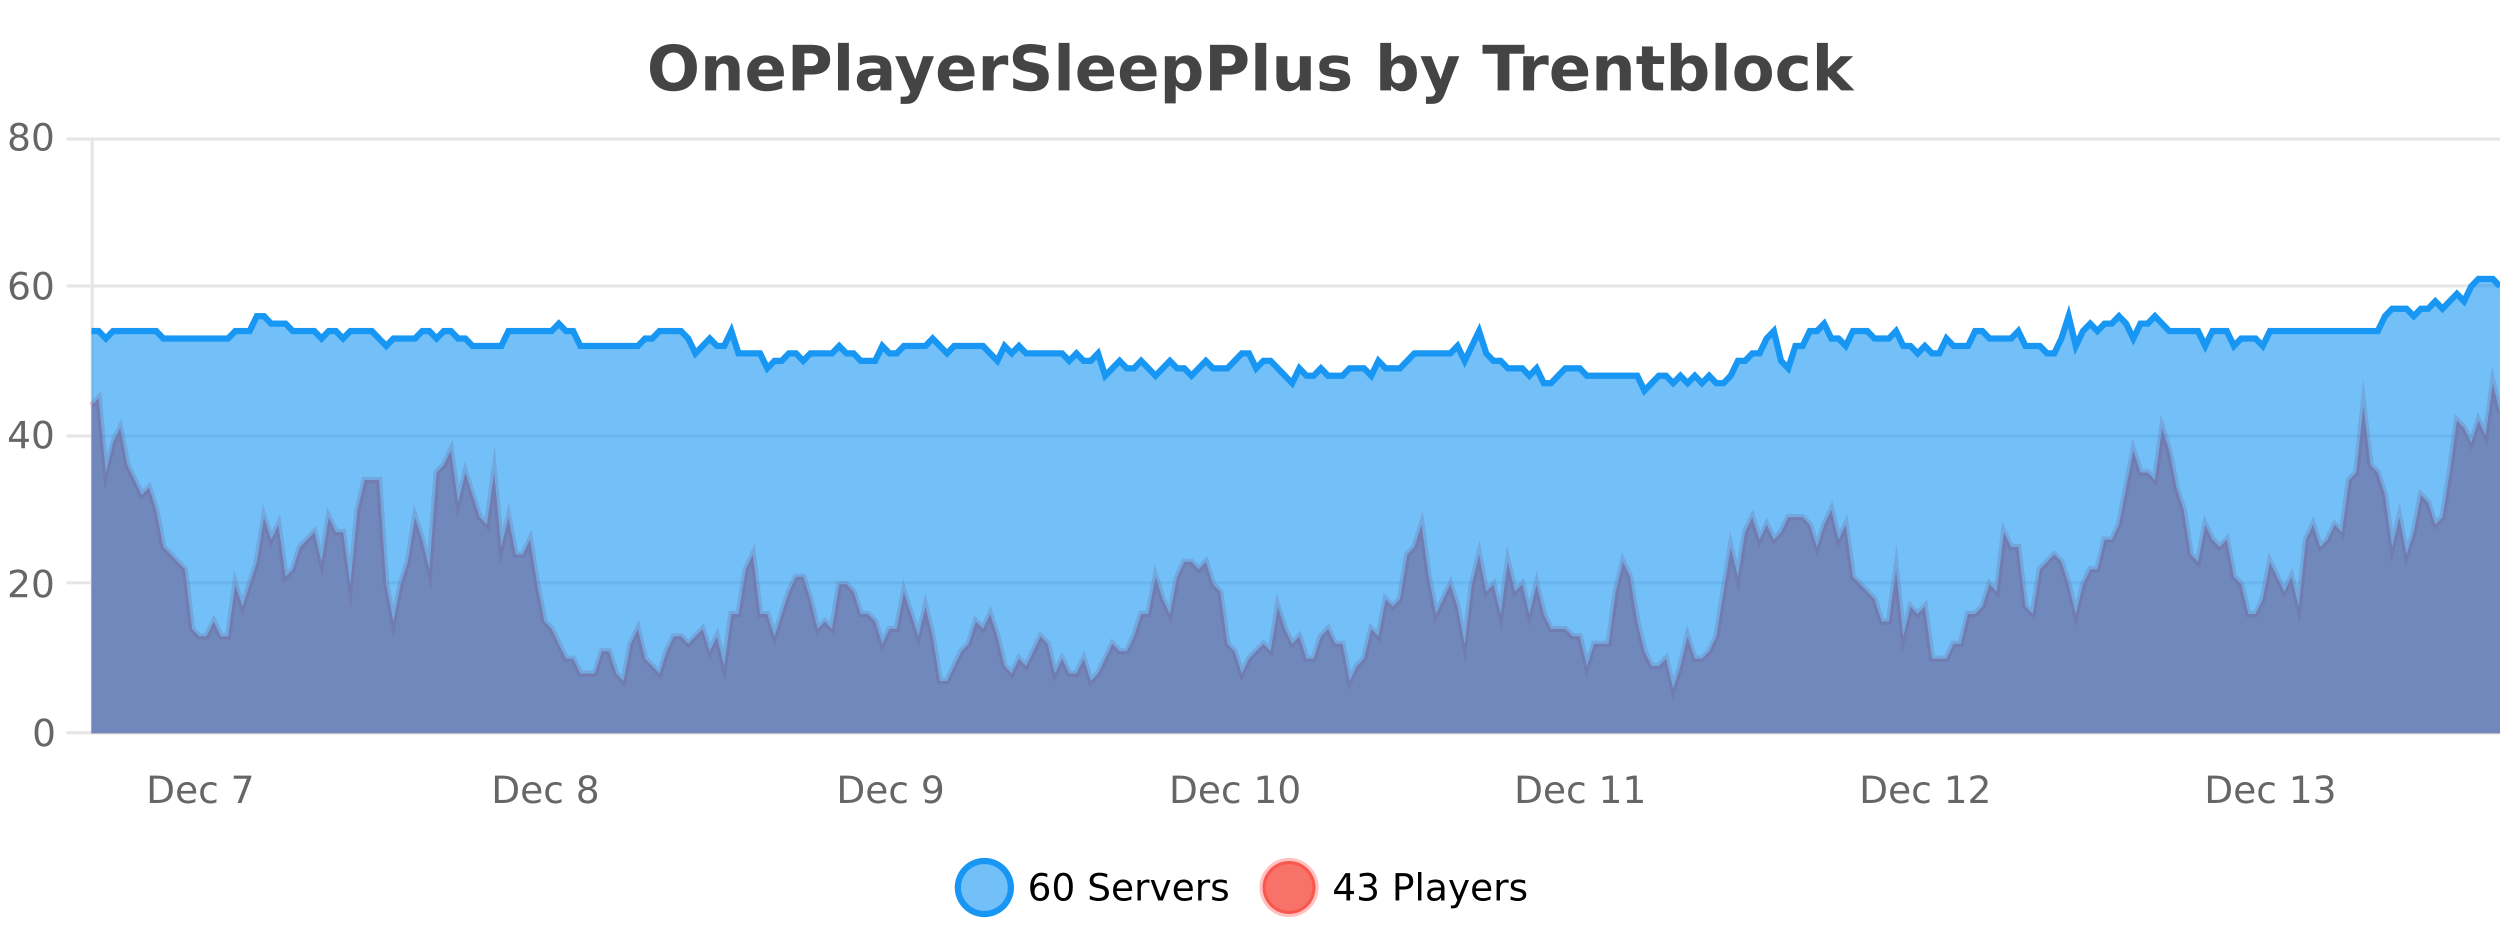 <?xml version="1.0" encoding="UTF-8"?>
<svg xmlns="http://www.w3.org/2000/svg" xmlns:xlink="http://www.w3.org/1999/xlink" width="800pt" height="300pt" viewBox="0 0 800 300" version="1.1">
<defs>
<clipPath id="clip1">
  <path d="M 278 263 L 352 263 L 352 300 L 278 300 Z M 278 263 "/>
</clipPath>
<clipPath id="clip2">
  <path d="M 375 263 L 450 263 L 450 300 L 375 300 Z M 375 263 "/>
</clipPath>
<clipPath id="clip3">
  <path d="M 29.27 122 L 800 122 L 800 234.602 L 29.27 234.602 Z M 29.27 122 "/>
</clipPath>
<clipPath id="clip4">
  <path d="M 28.27 94 L 800 94 L 800 235.602 L 28.27 235.602 Z M 28.27 94 "/>
</clipPath>
<clipPath id="clip5">
  <path d="M 29.27 89 L 800 89 L 800 234.602 L 29.27 234.602 Z M 29.27 89 "/>
</clipPath>
<clipPath id="clip6">
  <path d="M 28.27 60 L 800 60 L 800 154 L 28.27 154 Z M 28.27 60 "/>
</clipPath>
</defs>
<g id="surface1429246">
<rect x="0" y="0" width="800" height="300" style="fill:rgb(100%,100%,100%);fill-opacity:1;stroke:none;"/>
<path style="fill:none;stroke-width:1;stroke-linecap:butt;stroke-linejoin:miter;stroke:rgb(0%,0%,0%);stroke-opacity:0.098;stroke-miterlimit:10;" d="M 30 234.5 L 800 234.5 "/>
<path style="fill:none;stroke-width:1;stroke-linecap:butt;stroke-linejoin:miter;stroke:rgb(0%,0%,0%);stroke-opacity:0.098;stroke-miterlimit:10;" d="M 21.27 234.5 L 29 234.5 "/>
<path style="fill:none;stroke-width:1;stroke-linecap:butt;stroke-linejoin:miter;stroke:rgb(0%,0%,0%);stroke-opacity:0.098;stroke-miterlimit:10;" d="M 30 186.5 L 800 186.5 "/>
<path style="fill:none;stroke-width:1;stroke-linecap:butt;stroke-linejoin:miter;stroke:rgb(0%,0%,0%);stroke-opacity:0.098;stroke-miterlimit:10;" d="M 21.27 186.5 L 29 186.5 "/>
<path style="fill:none;stroke-width:1;stroke-linecap:butt;stroke-linejoin:miter;stroke:rgb(0%,0%,0%);stroke-opacity:0.098;stroke-miterlimit:10;" d="M 30 139.5 L 800 139.5 "/>
<path style="fill:none;stroke-width:1;stroke-linecap:butt;stroke-linejoin:miter;stroke:rgb(0%,0%,0%);stroke-opacity:0.098;stroke-miterlimit:10;" d="M 21.27 139.5 L 29 139.5 "/>
<path style="fill:none;stroke-width:1;stroke-linecap:butt;stroke-linejoin:miter;stroke:rgb(0%,0%,0%);stroke-opacity:0.098;stroke-miterlimit:10;" d="M 30 91.5 L 800 91.5 "/>
<path style="fill:none;stroke-width:1;stroke-linecap:butt;stroke-linejoin:miter;stroke:rgb(0%,0%,0%);stroke-opacity:0.098;stroke-miterlimit:10;" d="M 21.27 91.5 L 29 91.5 "/>
<path style="fill:none;stroke-width:1;stroke-linecap:butt;stroke-linejoin:miter;stroke:rgb(0%,0%,0%);stroke-opacity:0.098;stroke-miterlimit:10;" d="M 30 44.5 L 800 44.5 "/>
<path style="fill:none;stroke-width:1;stroke-linecap:butt;stroke-linejoin:miter;stroke:rgb(0%,0%,0%);stroke-opacity:0.098;stroke-miterlimit:10;" d="M 21.27 44.5 L 29 44.5 "/>
<path style=" stroke:none;fill-rule:nonzero;fill:rgb(9.02%,58.824%,95.294%);fill-opacity:0.6;" d="M 323.488 284 C 323.488 288.688 319.688 292.484 315.004 292.484 C 310.316 292.484 306.52 288.688 306.52 284 C 306.52 279.312 310.316 275.516 315.004 275.516 C 319.688 275.516 323.488 279.312 323.488 284 Z M 323.488 284 "/>
<g clip-path="url(#clip1)" clip-rule="nonzero">
<path style="fill:none;stroke-width:2;stroke-linecap:butt;stroke-linejoin:miter;stroke:rgb(9.02%,58.824%,95.294%);stroke-opacity:1;stroke-miterlimit:10;" d="M 323.488 284 C 323.488 288.688 319.688 292.484 315.004 292.484 C 310.316 292.484 306.52 288.688 306.52 284 C 306.52 279.312 310.316 275.516 315.004 275.516 C 319.688 275.516 323.488 279.312 323.488 284 Z M 323.488 284 "/>
</g>
<path style=" stroke:none;fill-rule:nonzero;fill:rgb(0%,0%,0%);fill-opacity:1;" d="M 332.789 283.312 C 332.258 283.312 331.836 283.496 331.523 283.859 C 331.211 284.227 331.055 284.719 331.055 285.344 C 331.055 285.98 331.211 286.48 331.523 286.844 C 331.836 287.211 332.258 287.391 332.789 287.391 C 333.32 287.391 333.734 287.211 334.039 286.844 C 334.352 286.48 334.508 285.98 334.508 285.344 C 334.508 284.719 334.352 284.227 334.039 283.859 C 333.734 283.496 333.32 283.312 332.789 283.312 Z M 335.133 279.594 L 335.133 280.672 C 334.828 280.539 334.527 280.434 334.227 280.359 C 333.922 280.289 333.625 280.25 333.336 280.25 C 332.555 280.25 331.953 280.516 331.539 281.047 C 331.133 281.57 330.898 282.359 330.836 283.422 C 331.062 283.09 331.352 282.836 331.695 282.656 C 332.047 282.469 332.434 282.375 332.852 282.375 C 333.727 282.375 334.418 282.641 334.93 283.172 C 335.438 283.703 335.695 284.43 335.695 285.344 C 335.695 286.25 335.43 286.977 334.898 287.516 C 334.367 288.059 333.664 288.328 332.789 288.328 C 331.766 288.328 330.992 287.945 330.461 287.172 C 329.93 286.391 329.664 285.266 329.664 283.797 C 329.664 282.414 329.992 281.309 330.648 280.484 C 331.305 279.664 332.184 279.25 333.289 279.25 C 333.578 279.25 333.875 279.281 334.18 279.344 C 334.48 279.398 334.797 279.48 335.133 279.594 Z M 340.266 280.188 C 339.66 280.188 339.203 280.492 338.891 281.094 C 338.586 281.688 338.438 282.59 338.438 283.797 C 338.438 284.996 338.586 285.898 338.891 286.5 C 339.203 287.094 339.66 287.391 340.266 287.391 C 340.879 287.391 341.336 287.094 341.641 286.5 C 341.953 285.898 342.109 284.996 342.109 283.797 C 342.109 282.59 341.953 281.688 341.641 281.094 C 341.336 280.492 340.879 280.188 340.266 280.188 Z M 340.266 279.25 C 341.242 279.25 341.992 279.641 342.516 280.422 C 343.035 281.195 343.297 282.32 343.297 283.797 C 343.297 285.266 343.035 286.391 342.516 287.172 C 341.992 287.945 341.242 288.328 340.266 288.328 C 339.285 288.328 338.535 287.945 338.016 287.172 C 337.504 286.391 337.25 285.266 337.25 283.797 C 337.25 282.32 337.504 281.195 338.016 280.422 C 338.535 279.641 339.285 279.25 340.266 279.25 Z M 354.324 279.688 L 354.324 280.844 C 353.875 280.637 353.449 280.48 353.043 280.375 C 352.645 280.262 352.266 280.203 351.902 280.203 C 351.254 280.203 350.754 280.328 350.402 280.578 C 350.059 280.828 349.887 281.188 349.887 281.656 C 349.887 282.043 350 282.336 350.23 282.531 C 350.457 282.73 350.902 282.887 351.559 283 L 352.262 283.156 C 353.145 283.324 353.797 283.621 354.215 284.047 C 354.641 284.465 354.855 285.027 354.855 285.734 C 354.855 286.59 354.566 287.234 353.996 287.672 C 353.434 288.109 352.598 288.328 351.496 288.328 C 351.09 288.328 350.652 288.281 350.184 288.188 C 349.715 288.094 349.23 287.953 348.73 287.766 L 348.73 286.547 C 349.207 286.82 349.676 287.023 350.137 287.156 C 350.605 287.293 351.059 287.359 351.496 287.359 C 352.172 287.359 352.691 287.23 353.059 286.969 C 353.434 286.699 353.621 286.32 353.621 285.828 C 353.621 285.402 353.484 285.07 353.215 284.828 C 352.953 284.578 352.52 284.398 351.918 284.281 L 351.199 284.141 C 350.312 283.965 349.672 283.688 349.277 283.312 C 348.891 282.938 348.699 282.418 348.699 281.75 C 348.699 280.969 348.969 280.359 349.512 279.922 C 350.051 279.477 350.801 279.25 351.762 279.25 C 352.176 279.25 352.594 279.289 353.012 279.359 C 353.438 279.434 353.875 279.543 354.324 279.688 Z M 362.27 284.609 L 362.27 285.125 L 357.301 285.125 C 357.352 285.875 357.574 286.445 357.973 286.828 C 358.379 287.215 358.934 287.406 359.645 287.406 C 360.059 287.406 360.461 287.359 360.848 287.266 C 361.242 287.164 361.633 287.008 362.02 286.797 L 362.02 287.828 C 361.621 287.984 361.223 288.105 360.816 288.188 C 360.41 288.281 359.996 288.328 359.582 288.328 C 358.539 288.328 357.711 288.027 357.098 287.422 C 356.48 286.809 356.176 285.98 356.176 284.938 C 356.176 283.867 356.465 283.016 357.051 282.391 C 357.633 281.758 358.414 281.438 359.395 281.438 C 360.277 281.438 360.977 281.727 361.488 282.297 C 362.008 282.859 362.27 283.633 362.27 284.609 Z M 361.191 284.281 C 361.18 283.699 361.012 283.23 360.691 282.875 C 360.367 282.523 359.941 282.344 359.41 282.344 C 358.805 282.344 358.32 282.516 357.957 282.859 C 357.602 283.203 357.398 283.684 357.348 284.297 Z M 367.84 282.594 C 367.715 282.531 367.578 282.484 367.434 282.453 C 367.297 282.414 367.141 282.391 366.965 282.391 C 366.359 282.391 365.891 282.59 365.559 282.984 C 365.234 283.383 365.074 283.953 365.074 284.703 L 365.074 288.156 L 363.996 288.156 L 363.996 281.594 L 365.074 281.594 L 365.074 282.609 C 365.301 282.215 365.598 281.922 365.965 281.734 C 366.328 281.539 366.77 281.438 367.293 281.438 C 367.363 281.438 367.441 281.445 367.527 281.453 C 367.621 281.465 367.719 281.48 367.824 281.5 Z M 368.195 281.594 L 369.336 281.594 L 371.383 287.094 L 373.445 281.594 L 374.586 281.594 L 372.117 288.156 L 370.648 288.156 Z M 381.688 284.609 L 381.688 285.125 L 376.719 285.125 C 376.77 285.875 376.992 286.445 377.391 286.828 C 377.797 287.215 378.352 287.406 379.062 287.406 C 379.477 287.406 379.879 287.359 380.266 287.266 C 380.66 287.164 381.051 287.008 381.438 286.797 L 381.438 287.828 C 381.039 287.984 380.641 288.105 380.234 288.188 C 379.828 288.281 379.414 288.328 379 288.328 C 377.957 288.328 377.129 288.027 376.516 287.422 C 375.898 286.809 375.594 285.98 375.594 284.938 C 375.594 283.867 375.883 283.016 376.469 282.391 C 377.051 281.758 377.832 281.438 378.812 281.438 C 379.695 281.438 380.395 281.727 380.906 282.297 C 381.426 282.859 381.688 283.633 381.688 284.609 Z M 380.609 284.281 C 380.598 283.699 380.43 283.23 380.109 282.875 C 379.785 282.523 379.359 282.344 378.828 282.344 C 378.223 282.344 377.738 282.516 377.375 282.859 C 377.02 283.203 376.816 283.684 376.766 284.297 Z M 387.258 282.594 C 387.133 282.531 386.996 282.484 386.852 282.453 C 386.715 282.414 386.559 282.391 386.383 282.391 C 385.777 282.391 385.309 282.59 384.977 282.984 C 384.652 283.383 384.492 283.953 384.492 284.703 L 384.492 288.156 L 383.414 288.156 L 383.414 281.594 L 384.492 281.594 L 384.492 282.609 C 384.719 282.215 385.016 281.922 385.383 281.734 C 385.746 281.539 386.188 281.438 386.711 281.438 C 386.781 281.438 386.859 281.445 386.945 281.453 C 387.039 281.465 387.137 281.48 387.242 281.5 Z M 392.566 281.781 L 392.566 282.812 C 392.262 282.656 391.945 282.543 391.613 282.469 C 391.289 282.387 390.949 282.344 390.598 282.344 C 390.066 282.344 389.664 282.43 389.395 282.594 C 389.121 282.75 388.988 282.996 388.988 283.328 C 388.988 283.578 389.082 283.777 389.27 283.922 C 389.465 284.059 389.855 284.188 390.441 284.312 L 390.801 284.406 C 391.57 284.562 392.117 284.793 392.441 285.094 C 392.762 285.398 392.926 285.812 392.926 286.344 C 392.926 286.961 392.68 287.445 392.191 287.797 C 391.711 288.152 391.051 288.328 390.207 288.328 C 389.852 288.328 389.48 288.289 389.098 288.219 C 388.723 288.156 388.324 288.059 387.91 287.922 L 387.91 286.797 C 388.305 287.008 388.695 287.164 389.082 287.266 C 389.465 287.371 389.852 287.422 390.238 287.422 C 390.738 287.422 391.121 287.34 391.395 287.172 C 391.676 286.996 391.816 286.746 391.816 286.422 C 391.816 286.133 391.715 285.906 391.52 285.75 C 391.32 285.594 390.887 285.445 390.223 285.297 L 389.848 285.219 C 389.18 285.074 388.695 284.855 388.395 284.562 C 388.102 284.273 387.957 283.875 387.957 283.375 C 387.957 282.75 388.176 282.273 388.613 281.938 C 389.051 281.605 389.668 281.438 390.473 281.438 C 390.867 281.438 391.242 281.469 391.598 281.531 C 391.949 281.586 392.273 281.668 392.566 281.781 Z M 325.004 277.016 "/>
<path style=" stroke:none;fill-rule:nonzero;fill:rgb(96.863%,44.706%,40.784%);fill-opacity:1;" d="M 420.988 284 C 420.988 288.688 417.191 292.484 412.504 292.484 C 407.82 292.484 404.02 288.688 404.02 284 C 404.02 279.312 407.82 275.516 412.504 275.516 C 417.191 275.516 420.988 279.312 420.988 284 Z M 420.988 284 "/>
<g clip-path="url(#clip2)" clip-rule="nonzero">
<path style="fill:none;stroke-width:2;stroke-linecap:butt;stroke-linejoin:miter;stroke:rgb(100%,4.706%,0%);stroke-opacity:0.247;stroke-miterlimit:10;" d="M 420.988 284 C 420.988 288.688 417.191 292.484 412.504 292.484 C 407.82 292.484 404.02 288.688 404.02 284 C 404.02 279.312 407.82 275.516 412.504 275.516 C 417.191 275.516 420.988 279.312 420.988 284 Z M 420.988 284 "/>
</g>
<path style=" stroke:none;fill-rule:nonzero;fill:rgb(0%,0%,0%);fill-opacity:1;" d="M 430.852 280.438 L 427.867 285.109 L 430.852 285.109 Z M 430.539 279.406 L 432.039 279.406 L 432.039 285.109 L 433.289 285.109 L 433.289 286.094 L 432.039 286.094 L 432.039 288.156 L 430.852 288.156 L 430.852 286.094 L 426.914 286.094 L 426.914 284.953 Z M 438.828 283.438 C 439.391 283.562 439.828 283.82 440.141 284.203 C 440.461 284.578 440.625 285.047 440.625 285.609 C 440.625 286.477 440.328 287.148 439.734 287.625 C 439.141 288.094 438.297 288.328 437.203 288.328 C 436.836 288.328 436.457 288.289 436.062 288.219 C 435.676 288.148 435.281 288.039 434.875 287.891 L 434.875 286.75 C 435.195 286.938 435.551 287.086 435.938 287.188 C 436.332 287.281 436.742 287.328 437.172 287.328 C 437.91 287.328 438.473 287.184 438.859 286.891 C 439.254 286.602 439.453 286.172 439.453 285.609 C 439.453 285.102 439.27 284.699 438.906 284.406 C 438.539 284.117 438.039 283.969 437.406 283.969 L 436.375 283.969 L 436.375 283 L 437.453 283 C 438.023 283 438.469 282.887 438.781 282.656 C 439.094 282.418 439.25 282.078 439.25 281.641 C 439.25 281.195 439.086 280.852 438.766 280.609 C 438.453 280.371 438 280.25 437.406 280.25 C 437.07 280.25 436.719 280.289 436.344 280.359 C 435.977 280.422 435.57 280.527 435.125 280.672 L 435.125 279.625 C 435.582 279.5 436.004 279.406 436.391 279.344 C 436.785 279.281 437.156 279.25 437.5 279.25 C 438.406 279.25 439.117 279.453 439.641 279.859 C 440.16 280.266 440.422 280.82 440.422 281.516 C 440.422 282.008 440.281 282.418 440 282.75 C 439.727 283.086 439.336 283.312 438.828 283.438 Z M 447.762 280.375 L 447.762 283.672 L 449.246 283.672 C 449.797 283.672 450.223 283.531 450.527 283.25 C 450.828 282.961 450.98 282.547 450.98 282.016 C 450.98 281.496 450.828 281.094 450.527 280.812 C 450.223 280.523 449.797 280.375 449.246 280.375 Z M 446.574 279.406 L 449.246 279.406 C 450.234 279.406 450.98 279.633 451.48 280.078 C 451.98 280.516 452.23 281.164 452.23 282.016 C 452.23 282.883 451.98 283.539 451.48 283.984 C 450.98 284.422 450.234 284.641 449.246 284.641 L 447.762 284.641 L 447.762 288.156 L 446.574 288.156 Z M 453.766 279.031 L 454.844 279.031 L 454.844 288.156 L 453.766 288.156 Z M 460.082 284.859 C 459.215 284.859 458.613 284.961 458.27 285.156 C 457.934 285.355 457.77 285.695 457.77 286.172 C 457.77 286.559 457.895 286.867 458.145 287.094 C 458.402 287.312 458.746 287.422 459.176 287.422 C 459.777 287.422 460.258 287.215 460.613 286.797 C 460.977 286.371 461.16 285.805 461.16 285.094 L 461.16 284.859 Z M 462.238 284.406 L 462.238 288.156 L 461.16 288.156 L 461.16 287.156 C 460.91 287.555 460.602 287.852 460.238 288.047 C 459.871 288.234 459.426 288.328 458.895 288.328 C 458.215 288.328 457.68 288.141 457.285 287.766 C 456.887 287.383 456.691 286.875 456.691 286.25 C 456.691 285.512 456.934 284.953 457.426 284.578 C 457.926 284.203 458.664 284.016 459.645 284.016 L 461.16 284.016 L 461.16 283.906 C 461.16 283.406 460.992 283.023 460.66 282.75 C 460.336 282.48 459.883 282.344 459.301 282.344 C 458.926 282.344 458.555 282.391 458.191 282.484 C 457.836 282.578 457.496 282.715 457.176 282.891 L 457.176 281.891 C 457.57 281.734 457.949 281.621 458.316 281.547 C 458.691 281.477 459.055 281.438 459.41 281.438 C 460.355 281.438 461.066 281.684 461.535 282.172 C 462.004 282.664 462.238 283.406 462.238 284.406 Z M 467.188 288.766 C 466.883 289.547 466.586 290.055 466.297 290.297 C 466.004 290.535 465.617 290.656 465.141 290.656 L 464.281 290.656 L 464.281 289.75 L 464.906 289.75 C 465.207 289.75 465.438 289.676 465.594 289.531 C 465.758 289.395 465.941 289.066 466.141 288.547 L 466.344 288.047 L 463.688 281.594 L 464.828 281.594 L 466.875 286.719 L 468.938 281.594 L 470.078 281.594 Z M 477.18 284.609 L 477.18 285.125 L 472.211 285.125 C 472.262 285.875 472.484 286.445 472.883 286.828 C 473.289 287.215 473.844 287.406 474.555 287.406 C 474.969 287.406 475.371 287.359 475.758 287.266 C 476.152 287.164 476.543 287.008 476.93 286.797 L 476.93 287.828 C 476.531 287.984 476.133 288.105 475.727 288.188 C 475.32 288.281 474.906 288.328 474.492 288.328 C 473.449 288.328 472.621 288.027 472.008 287.422 C 471.391 286.809 471.086 285.98 471.086 284.938 C 471.086 283.867 471.375 283.016 471.961 282.391 C 472.543 281.758 473.324 281.438 474.305 281.438 C 475.188 281.438 475.887 281.727 476.398 282.297 C 476.918 282.859 477.18 283.633 477.18 284.609 Z M 476.102 284.281 C 476.09 283.699 475.922 283.23 475.602 282.875 C 475.277 282.523 474.852 282.344 474.32 282.344 C 473.715 282.344 473.23 282.516 472.867 282.859 C 472.512 283.203 472.309 283.684 472.258 284.297 Z M 482.75 282.594 C 482.625 282.531 482.488 282.484 482.344 282.453 C 482.207 282.414 482.051 282.391 481.875 282.391 C 481.27 282.391 480.801 282.59 480.469 282.984 C 480.145 283.383 479.984 283.953 479.984 284.703 L 479.984 288.156 L 478.906 288.156 L 478.906 281.594 L 479.984 281.594 L 479.984 282.609 C 480.211 282.215 480.508 281.922 480.875 281.734 C 481.238 281.539 481.68 281.438 482.203 281.438 C 482.273 281.438 482.352 281.445 482.438 281.453 C 482.531 281.465 482.629 281.48 482.734 281.5 Z M 488.055 281.781 L 488.055 282.812 C 487.75 282.656 487.434 282.543 487.102 282.469 C 486.777 282.387 486.438 282.344 486.086 282.344 C 485.555 282.344 485.152 282.43 484.883 282.594 C 484.609 282.75 484.477 282.996 484.477 283.328 C 484.477 283.578 484.57 283.777 484.758 283.922 C 484.953 284.059 485.344 284.188 485.93 284.312 L 486.289 284.406 C 487.059 284.562 487.605 284.793 487.93 285.094 C 488.25 285.398 488.414 285.812 488.414 286.344 C 488.414 286.961 488.168 287.445 487.68 287.797 C 487.199 288.152 486.539 288.328 485.695 288.328 C 485.34 288.328 484.969 288.289 484.586 288.219 C 484.211 288.156 483.812 288.059 483.398 287.922 L 483.398 286.797 C 483.793 287.008 484.184 287.164 484.57 287.266 C 484.953 287.371 485.34 287.422 485.727 287.422 C 486.227 287.422 486.609 287.34 486.883 287.172 C 487.164 286.996 487.305 286.746 487.305 286.422 C 487.305 286.133 487.203 285.906 487.008 285.75 C 486.809 285.594 486.375 285.445 485.711 285.297 L 485.336 285.219 C 484.668 285.074 484.184 284.855 483.883 284.562 C 483.59 284.273 483.445 283.875 483.445 283.375 C 483.445 282.75 483.664 282.273 484.102 281.938 C 484.539 281.605 485.156 281.438 485.961 281.438 C 486.355 281.438 486.73 281.469 487.086 281.531 C 487.438 281.586 487.762 281.668 488.055 281.781 Z M 422.504 277.016 "/>
<path style=" stroke:none;fill-rule:nonzero;fill:rgb(26.667%,26.667%,26.667%);fill-opacity:1;" d="M 215.5 16.797 C 214.352 16.797 213.461 17.227 212.828 18.078 C 212.203 18.922 211.891 20.109 211.891 21.641 C 211.891 23.172 212.203 24.367 212.828 25.219 C 213.461 26.062 214.352 26.484 215.5 26.484 C 216.645 26.484 217.535 26.062 218.172 25.219 C 218.805 24.367 219.125 23.172 219.125 21.641 C 219.125 20.109 218.805 18.922 218.172 18.078 C 217.535 17.227 216.645 16.797 215.5 16.797 Z M 215.5 14.078 C 217.844 14.078 219.676 14.75 221 16.094 C 222.332 17.43 223 19.277 223 21.641 C 223 24.008 222.332 25.859 221 27.203 C 219.676 28.539 217.844 29.203 215.5 29.203 C 213.156 29.203 211.316 28.539 209.984 27.203 C 208.66 25.859 208 24.008 208 21.641 C 208 19.277 208.66 17.43 209.984 16.094 C 211.316 14.75 213.156 14.078 215.5 14.078 Z M 236.672 22.266 L 236.672 28.922 L 233.156 28.922 L 233.156 23.828 C 233.156 22.883 233.133 22.23 233.094 21.875 C 233.051 21.512 232.977 21.246 232.875 21.078 C 232.738 20.852 232.551 20.672 232.312 20.547 C 232.082 20.422 231.816 20.359 231.516 20.359 C 230.785 20.359 230.211 20.641 229.797 21.203 C 229.379 21.766 229.172 22.547 229.172 23.547 L 229.172 28.922 L 225.688 28.922 L 225.688 17.984 L 229.172 17.984 L 229.172 19.578 C 229.703 18.945 230.266 18.477 230.859 18.172 C 231.453 17.871 232.102 17.719 232.812 17.719 C 234.082 17.719 235.039 18.109 235.688 18.891 C 236.344 19.664 236.672 20.789 236.672 22.266 Z M 250.836 23.422 L 250.836 24.422 L 242.664 24.422 C 242.746 25.246 243.043 25.859 243.555 26.266 C 244.062 26.672 244.773 26.875 245.68 26.875 C 246.418 26.875 247.172 26.766 247.945 26.547 C 248.715 26.328 249.508 26 250.32 25.562 L 250.32 28.25 C 249.496 28.562 248.668 28.797 247.836 28.953 C 247.012 29.117 246.188 29.203 245.367 29.203 C 243.387 29.203 241.844 28.703 240.742 27.703 C 239.648 26.695 239.102 25.281 239.102 23.469 C 239.102 21.68 239.637 20.273 240.711 19.25 C 241.793 18.23 243.277 17.719 245.164 17.719 C 246.883 17.719 248.258 18.242 249.289 19.281 C 250.32 20.312 250.836 21.695 250.836 23.422 Z M 247.242 22.266 C 247.242 21.602 247.047 21.062 246.664 20.656 C 246.277 20.25 245.773 20.047 245.148 20.047 C 244.469 20.047 243.918 20.242 243.492 20.625 C 243.074 21 242.812 21.547 242.711 22.266 Z M 253.648 14.344 L 259.883 14.344 C 261.734 14.344 263.156 14.758 264.148 15.578 C 265.148 16.402 265.648 17.574 265.648 19.094 C 265.648 20.625 265.148 21.805 264.148 22.625 C 263.156 23.449 261.734 23.859 259.883 23.859 L 257.398 23.859 L 257.398 28.922 L 253.648 28.922 Z M 257.398 17.062 L 257.398 21.141 L 259.477 21.141 C 260.203 21.141 260.766 20.965 261.164 20.609 C 261.57 20.258 261.773 19.75 261.773 19.094 C 261.773 18.449 261.57 17.949 261.164 17.594 C 260.766 17.242 260.203 17.062 259.477 17.062 Z M 268.148 13.719 L 271.633 13.719 L 271.633 28.922 L 268.148 28.922 Z M 279.898 24 C 279.168 24 278.621 24.125 278.258 24.375 C 277.891 24.617 277.711 24.98 277.711 25.469 C 277.711 25.906 277.855 26.25 278.148 26.5 C 278.449 26.75 278.859 26.875 279.383 26.875 C 280.039 26.875 280.59 26.641 281.039 26.172 C 281.496 25.703 281.727 25.117 281.727 24.406 L 281.727 24 Z M 285.242 22.688 L 285.242 28.922 L 281.727 28.922 L 281.727 27.297 C 281.258 27.965 280.727 28.449 280.133 28.75 C 279.547 29.051 278.836 29.203 277.992 29.203 C 276.867 29.203 275.949 28.875 275.242 28.219 C 274.531 27.555 274.18 26.695 274.18 25.641 C 274.18 24.359 274.617 23.422 275.492 22.828 C 276.375 22.227 277.766 21.922 279.664 21.922 L 281.727 21.922 L 281.727 21.641 C 281.727 21.09 281.508 20.688 281.07 20.438 C 280.633 20.18 279.949 20.047 279.023 20.047 C 278.273 20.047 277.574 20.125 276.93 20.281 C 276.281 20.43 275.684 20.648 275.133 20.938 L 275.133 18.281 C 275.883 18.094 276.633 17.953 277.383 17.859 C 278.141 17.766 278.902 17.719 279.664 17.719 C 281.633 17.719 283.055 18.109 283.93 18.891 C 284.805 19.664 285.242 20.93 285.242 22.688 Z M 286.449 17.984 L 289.934 17.984 L 292.887 25.406 L 295.387 17.984 L 298.871 17.984 L 294.277 29.953 C 293.816 31.172 293.277 32.02 292.652 32.5 C 292.035 32.988 291.23 33.234 290.23 33.234 L 288.199 33.234 L 288.199 30.938 L 289.293 30.938 C 289.887 30.938 290.316 30.844 290.59 30.656 C 290.859 30.469 291.066 30.129 291.215 29.641 L 291.324 29.344 Z M 311.828 23.422 L 311.828 24.422 L 303.656 24.422 C 303.738 25.246 304.035 25.859 304.547 26.266 C 305.055 26.672 305.766 26.875 306.672 26.875 C 307.41 26.875 308.164 26.766 308.938 26.547 C 309.707 26.328 310.5 26 311.312 25.562 L 311.312 28.25 C 310.488 28.562 309.66 28.797 308.828 28.953 C 308.004 29.117 307.18 29.203 306.359 29.203 C 304.379 29.203 302.836 28.703 301.734 27.703 C 300.641 26.695 300.094 25.281 300.094 23.469 C 300.094 21.68 300.629 20.273 301.703 19.25 C 302.785 18.23 304.27 17.719 306.156 17.719 C 307.875 17.719 309.25 18.242 310.281 19.281 C 311.312 20.312 311.828 21.695 311.828 23.422 Z M 308.234 22.266 C 308.234 21.602 308.039 21.062 307.656 20.656 C 307.27 20.25 306.766 20.047 306.141 20.047 C 305.461 20.047 304.91 20.242 304.484 20.625 C 304.066 21 303.805 21.547 303.703 22.266 Z M 322.613 20.969 C 322.301 20.824 321.992 20.719 321.691 20.656 C 321.387 20.586 321.086 20.547 320.785 20.547 C 319.879 20.547 319.18 20.836 318.691 21.406 C 318.211 21.98 317.973 22.805 317.973 23.875 L 317.973 28.922 L 314.488 28.922 L 314.488 17.984 L 317.973 17.984 L 317.973 19.781 C 318.418 19.062 318.934 18.543 319.52 18.219 C 320.102 17.887 320.801 17.719 321.613 17.719 C 321.738 17.719 321.867 17.727 322.004 17.734 C 322.137 17.746 322.336 17.766 322.598 17.797 Z M 334.648 14.797 L 334.648 17.891 C 333.844 17.527 333.062 17.258 332.305 17.078 C 331.543 16.891 330.824 16.797 330.148 16.797 C 329.25 16.797 328.586 16.922 328.148 17.172 C 327.719 17.422 327.508 17.809 327.508 18.328 C 327.508 18.715 327.652 19.016 327.945 19.234 C 328.234 19.453 328.762 19.641 329.523 19.797 L 331.117 20.125 C 332.742 20.449 333.891 20.945 334.57 21.609 C 335.258 22.277 335.602 23.219 335.602 24.438 C 335.602 26.043 335.121 27.242 334.164 28.031 C 333.215 28.812 331.762 29.203 329.805 29.203 C 328.875 29.203 327.945 29.113 327.008 28.938 C 326.078 28.762 325.152 28.5 324.227 28.156 L 324.227 24.984 C 325.152 25.484 326.047 25.859 326.914 26.109 C 327.789 26.359 328.633 26.484 329.445 26.484 C 330.266 26.484 330.891 26.352 331.32 26.078 C 331.758 25.797 331.977 25.402 331.977 24.891 C 331.977 24.445 331.824 24.094 331.523 23.844 C 331.23 23.594 330.641 23.371 329.758 23.172 L 328.305 22.859 C 326.844 22.547 325.777 22.055 325.102 21.375 C 324.434 20.688 324.102 19.762 324.102 18.594 C 324.102 17.148 324.57 16.031 325.508 15.25 C 326.445 14.469 327.793 14.078 329.555 14.078 C 330.355 14.078 331.18 14.141 332.023 14.266 C 332.867 14.383 333.742 14.559 334.648 14.797 Z M 338.758 13.719 L 342.242 13.719 L 342.242 28.922 L 338.758 28.922 Z M 356.516 23.422 L 356.516 24.422 L 348.344 24.422 C 348.426 25.246 348.723 25.859 349.234 26.266 C 349.742 26.672 350.453 26.875 351.359 26.875 C 352.098 26.875 352.852 26.766 353.625 26.547 C 354.395 26.328 355.188 26 356 25.562 L 356 28.25 C 355.176 28.562 354.348 28.797 353.516 28.953 C 352.691 29.117 351.867 29.203 351.047 29.203 C 349.066 29.203 347.523 28.703 346.422 27.703 C 345.328 26.695 344.781 25.281 344.781 23.469 C 344.781 21.68 345.316 20.273 346.391 19.25 C 347.473 18.23 348.957 17.719 350.844 17.719 C 352.562 17.719 353.938 18.242 354.969 19.281 C 356 20.312 356.516 21.695 356.516 23.422 Z M 352.922 22.266 C 352.922 21.602 352.727 21.062 352.344 20.656 C 351.957 20.25 351.453 20.047 350.828 20.047 C 350.148 20.047 349.598 20.242 349.172 20.625 C 348.754 21 348.492 21.547 348.391 22.266 Z M 370.082 23.422 L 370.082 24.422 L 361.91 24.422 C 361.992 25.246 362.289 25.859 362.801 26.266 C 363.309 26.672 364.02 26.875 364.926 26.875 C 365.664 26.875 366.418 26.766 367.191 26.547 C 367.961 26.328 368.754 26 369.566 25.562 L 369.566 28.25 C 368.742 28.562 367.914 28.797 367.082 28.953 C 366.258 29.117 365.434 29.203 364.613 29.203 C 362.633 29.203 361.09 28.703 359.988 27.703 C 358.895 26.695 358.348 25.281 358.348 23.469 C 358.348 21.68 358.883 20.273 359.957 19.25 C 361.039 18.23 362.523 17.719 364.41 17.719 C 366.129 17.719 367.504 18.242 368.535 19.281 C 369.566 20.312 370.082 21.695 370.082 23.422 Z M 366.488 22.266 C 366.488 21.602 366.293 21.062 365.91 20.656 C 365.523 20.25 365.02 20.047 364.395 20.047 C 363.715 20.047 363.164 20.242 362.738 20.625 C 362.32 21 362.059 21.547 361.957 22.266 Z M 376.227 27.344 L 376.227 33.078 L 372.742 33.078 L 372.742 17.984 L 376.227 17.984 L 376.227 19.578 C 376.715 18.945 377.25 18.477 377.836 18.172 C 378.418 17.871 379.09 17.719 379.852 17.719 C 381.203 17.719 382.312 18.258 383.18 19.328 C 384.043 20.402 384.477 21.781 384.477 23.469 C 384.477 25.148 384.043 26.523 383.18 27.594 C 382.312 28.668 381.203 29.203 379.852 29.203 C 379.09 29.203 378.418 29.051 377.836 28.75 C 377.25 28.449 376.715 27.98 376.227 27.344 Z M 378.555 20.266 C 377.805 20.266 377.227 20.543 376.82 21.094 C 376.422 21.637 376.227 22.43 376.227 23.469 C 376.227 24.5 376.422 25.293 376.82 25.844 C 377.227 26.398 377.805 26.672 378.555 26.672 C 379.305 26.672 379.875 26.402 380.273 25.859 C 380.668 25.309 380.867 24.512 380.867 23.469 C 380.867 22.43 380.668 21.637 380.273 21.094 C 379.875 20.543 379.305 20.266 378.555 20.266 Z M 387.211 14.344 L 393.445 14.344 C 395.297 14.344 396.719 14.758 397.711 15.578 C 398.711 16.402 399.211 17.574 399.211 19.094 C 399.211 20.625 398.711 21.805 397.711 22.625 C 396.719 23.449 395.297 23.859 393.445 23.859 L 390.961 23.859 L 390.961 28.922 L 387.211 28.922 Z M 390.961 17.062 L 390.961 21.141 L 393.039 21.141 C 393.766 21.141 394.328 20.965 394.727 20.609 C 395.133 20.258 395.336 19.75 395.336 19.094 C 395.336 18.449 395.133 17.949 394.727 17.594 C 394.328 17.242 393.766 17.062 393.039 17.062 Z M 401.715 13.719 L 405.199 13.719 L 405.199 28.922 L 401.715 28.922 Z M 408.445 24.656 L 408.445 17.984 L 411.961 17.984 L 411.961 19.078 C 411.961 19.672 411.953 20.418 411.945 21.312 C 411.945 22.211 411.945 22.805 411.945 23.094 C 411.945 23.98 411.965 24.617 412.008 25 C 412.059 25.387 412.137 25.668 412.242 25.844 C 412.387 26.074 412.574 26.25 412.805 26.375 C 413.031 26.5 413.297 26.562 413.602 26.562 C 414.328 26.562 414.902 26.281 415.32 25.719 C 415.734 25.156 415.945 24.383 415.945 23.391 L 415.945 17.984 L 419.445 17.984 L 419.445 28.922 L 415.945 28.922 L 415.945 27.344 C 415.414 27.98 414.852 28.449 414.258 28.75 C 413.672 29.051 413.027 29.203 412.32 29.203 C 411.059 29.203 410.094 28.82 409.43 28.047 C 408.773 27.266 408.445 26.137 408.445 24.656 Z M 431.34 18.328 L 431.34 20.984 C 430.598 20.672 429.879 20.438 429.184 20.281 C 428.484 20.125 427.824 20.047 427.199 20.047 C 426.543 20.047 426.051 20.133 425.73 20.297 C 425.406 20.465 425.246 20.719 425.246 21.062 C 425.246 21.344 425.363 21.559 425.605 21.703 C 425.855 21.852 426.293 21.961 426.918 22.031 L 427.543 22.125 C 429.332 22.355 430.535 22.73 431.152 23.25 C 431.766 23.773 432.074 24.59 432.074 25.703 C 432.074 26.871 431.641 27.746 430.777 28.328 C 429.922 28.914 428.645 29.203 426.949 29.203 C 426.219 29.203 425.469 29.145 424.699 29.031 C 423.926 28.918 423.137 28.746 422.324 28.516 L 422.324 25.859 C 423.02 26.203 423.734 26.461 424.465 26.625 C 425.191 26.793 425.938 26.875 426.699 26.875 C 427.387 26.875 427.902 26.781 428.246 26.594 C 428.59 26.406 428.762 26.125 428.762 25.75 C 428.762 25.438 428.641 25.211 428.402 25.062 C 428.16 24.906 427.688 24.789 426.98 24.703 L 426.371 24.625 C 424.809 24.43 423.715 24.07 423.09 23.547 C 422.465 23.016 422.152 22.215 422.152 21.141 C 422.152 19.984 422.547 19.125 423.34 18.562 C 424.141 18 425.359 17.719 426.996 17.719 C 427.641 17.719 428.316 17.773 429.027 17.875 C 429.734 17.969 430.504 18.121 431.34 18.328 Z M 447.488 26.672 C 448.238 26.672 448.809 26.402 449.207 25.859 C 449.602 25.309 449.801 24.512 449.801 23.469 C 449.801 22.43 449.602 21.637 449.207 21.094 C 448.809 20.543 448.238 20.266 447.488 20.266 C 446.738 20.266 446.16 20.543 445.754 21.094 C 445.355 21.637 445.16 22.43 445.16 23.469 C 445.16 24.5 445.355 25.293 445.754 25.844 C 446.16 26.398 446.738 26.672 447.488 26.672 Z M 445.16 19.578 C 445.648 18.945 446.184 18.477 446.77 18.172 C 447.352 17.871 448.023 17.719 448.785 17.719 C 450.137 17.719 451.246 18.258 452.113 19.328 C 452.977 20.402 453.41 21.781 453.41 23.469 C 453.41 25.148 452.977 26.523 452.113 27.594 C 451.246 28.668 450.137 29.203 448.785 29.203 C 448.023 29.203 447.352 29.051 446.77 28.75 C 446.184 28.449 445.648 27.98 445.16 27.344 L 445.16 28.922 L 441.676 28.922 L 441.676 13.719 L 445.16 13.719 Z M 454.555 17.984 L 458.039 17.984 L 460.992 25.406 L 463.492 17.984 L 466.977 17.984 L 462.383 29.953 C 461.922 31.172 461.383 32.02 460.758 32.5 C 460.141 32.988 459.336 33.234 458.336 33.234 L 456.305 33.234 L 456.305 30.938 L 457.398 30.938 C 457.992 30.938 458.422 30.844 458.695 30.656 C 458.965 30.469 459.172 30.129 459.32 29.641 L 459.43 29.344 Z M 474.398 14.344 L 487.836 14.344 L 487.836 17.188 L 483.008 17.188 L 483.008 28.922 L 479.242 28.922 L 479.242 17.188 L 474.398 17.188 Z M 495.562 20.969 C 495.25 20.824 494.941 20.719 494.641 20.656 C 494.336 20.586 494.035 20.547 493.734 20.547 C 492.828 20.547 492.129 20.836 491.641 21.406 C 491.16 21.98 490.922 22.805 490.922 23.875 L 490.922 28.922 L 487.438 28.922 L 487.438 17.984 L 490.922 17.984 L 490.922 19.781 C 491.367 19.062 491.883 18.543 492.469 18.219 C 493.051 17.887 493.75 17.719 494.562 17.719 C 494.688 17.719 494.816 17.727 494.953 17.734 C 495.086 17.746 495.285 17.766 495.547 17.797 Z M 508.207 23.422 L 508.207 24.422 L 500.035 24.422 C 500.117 25.246 500.414 25.859 500.926 26.266 C 501.434 26.672 502.145 26.875 503.051 26.875 C 503.789 26.875 504.543 26.766 505.316 26.547 C 506.086 26.328 506.879 26 507.691 25.562 L 507.691 28.25 C 506.867 28.562 506.039 28.797 505.207 28.953 C 504.383 29.117 503.559 29.203 502.738 29.203 C 500.758 29.203 499.215 28.703 498.113 27.703 C 497.02 26.695 496.473 25.281 496.473 23.469 C 496.473 21.68 497.008 20.273 498.082 19.25 C 499.164 18.23 500.648 17.719 502.535 17.719 C 504.254 17.719 505.629 18.242 506.66 19.281 C 507.691 20.312 508.207 21.695 508.207 23.422 Z M 504.613 22.266 C 504.613 21.602 504.418 21.062 504.035 20.656 C 503.648 20.25 503.145 20.047 502.52 20.047 C 501.84 20.047 501.289 20.242 500.863 20.625 C 500.445 21 500.184 21.547 500.082 22.266 Z M 521.852 22.266 L 521.852 28.922 L 518.336 28.922 L 518.336 23.828 C 518.336 22.883 518.312 22.23 518.273 21.875 C 518.23 21.512 518.156 21.246 518.055 21.078 C 517.918 20.852 517.73 20.672 517.492 20.547 C 517.262 20.422 516.996 20.359 516.695 20.359 C 515.965 20.359 515.391 20.641 514.977 21.203 C 514.559 21.766 514.352 22.547 514.352 23.547 L 514.352 28.922 L 510.867 28.922 L 510.867 17.984 L 514.352 17.984 L 514.352 19.578 C 514.883 18.945 515.445 18.477 516.039 18.172 C 516.633 17.871 517.281 17.719 517.992 17.719 C 519.262 17.719 520.219 18.109 520.867 18.891 C 521.523 19.664 521.852 20.789 521.852 22.266 Z M 528.914 14.875 L 528.914 17.984 L 532.523 17.984 L 532.523 20.484 L 528.914 20.484 L 528.914 25.125 C 528.914 25.637 529.012 25.98 529.211 26.156 C 529.418 26.336 529.82 26.422 530.414 26.422 L 532.211 26.422 L 532.211 28.922 L 529.211 28.922 C 527.836 28.922 526.855 28.637 526.273 28.062 C 525.699 27.48 525.414 26.5 525.414 25.125 L 525.414 20.484 L 523.68 20.484 L 523.68 17.984 L 525.414 17.984 L 525.414 14.875 Z M 540.477 26.672 C 541.227 26.672 541.797 26.402 542.195 25.859 C 542.59 25.309 542.789 24.512 542.789 23.469 C 542.789 22.43 542.59 21.637 542.195 21.094 C 541.797 20.543 541.227 20.266 540.477 20.266 C 539.727 20.266 539.148 20.543 538.742 21.094 C 538.344 21.637 538.148 22.43 538.148 23.469 C 538.148 24.5 538.344 25.293 538.742 25.844 C 539.148 26.398 539.727 26.672 540.477 26.672 Z M 538.148 19.578 C 538.637 18.945 539.172 18.477 539.758 18.172 C 540.34 17.871 541.012 17.719 541.773 17.719 C 543.125 17.719 544.234 18.258 545.102 19.328 C 545.965 20.402 546.398 21.781 546.398 23.469 C 546.398 25.148 545.965 26.523 545.102 27.594 C 544.234 28.668 543.125 29.203 541.773 29.203 C 541.012 29.203 540.34 29.051 539.758 28.75 C 539.172 28.449 538.637 27.98 538.148 27.344 L 538.148 28.922 L 534.664 28.922 L 534.664 13.719 L 538.148 13.719 Z M 548.98 13.719 L 552.465 13.719 L 552.465 28.922 L 548.98 28.922 Z M 561.039 20.219 C 560.258 20.219 559.664 20.5 559.258 21.062 C 558.852 21.617 558.648 22.418 558.648 23.469 C 558.648 24.512 558.852 25.312 559.258 25.875 C 559.664 26.43 560.258 26.703 561.039 26.703 C 561.797 26.703 562.375 26.43 562.773 25.875 C 563.18 25.312 563.383 24.512 563.383 23.469 C 563.383 22.418 563.18 21.617 562.773 21.062 C 562.375 20.5 561.797 20.219 561.039 20.219 Z M 561.039 17.719 C 562.914 17.719 564.375 18.23 565.43 19.25 C 566.492 20.262 567.023 21.668 567.023 23.469 C 567.023 25.262 566.492 26.668 565.43 27.688 C 564.375 28.699 562.914 29.203 561.039 29.203 C 559.141 29.203 557.664 28.699 556.602 27.688 C 555.539 26.668 555.008 25.262 555.008 23.469 C 555.008 21.668 555.539 20.262 556.602 19.25 C 557.664 18.23 559.141 17.719 561.039 17.719 Z M 578.406 18.328 L 578.406 21.172 C 577.938 20.852 577.461 20.609 576.984 20.453 C 576.504 20.297 576.004 20.219 575.484 20.219 C 574.516 20.219 573.754 20.508 573.203 21.078 C 572.66 21.641 572.391 22.438 572.391 23.469 C 572.391 24.492 572.66 25.289 573.203 25.859 C 573.754 26.422 574.516 26.703 575.484 26.703 C 576.035 26.703 576.555 26.625 577.047 26.469 C 577.535 26.305 577.988 26.059 578.406 25.734 L 578.406 28.594 C 577.863 28.805 577.312 28.953 576.75 29.047 C 576.188 29.148 575.617 29.203 575.047 29.203 C 573.078 29.203 571.535 28.699 570.422 27.688 C 569.305 26.68 568.75 25.273 568.75 23.469 C 568.75 21.656 569.305 20.246 570.422 19.234 C 571.535 18.227 573.078 17.719 575.047 17.719 C 575.617 17.719 576.18 17.773 576.734 17.875 C 577.297 17.969 577.852 18.121 578.406 18.328 Z M 581.43 13.719 L 584.914 13.719 L 584.914 22 L 588.945 17.984 L 593.008 17.984 L 587.664 23 L 593.43 28.922 L 589.18 28.922 L 584.914 24.359 L 584.914 28.922 L 581.43 28.922 Z M 207 10.359 "/>
<path style="fill:none;stroke-width:1;stroke-linecap:butt;stroke-linejoin:miter;stroke:rgb(0%,0%,0%);stroke-opacity:0.098;stroke-miterlimit:10;" d="M 29 234.5 L 801 234.5 "/>
<path style=" stroke:none;fill-rule:nonzero;fill:rgb(40%,40%,40%);fill-opacity:1;" d="M 49.141 249.172 L 49.141 255.984 L 50.578 255.984 C 51.785 255.984 52.664 255.715 53.219 255.172 C 53.781 254.621 54.062 253.75 54.062 252.562 C 54.062 251.398 53.781 250.543 53.219 250 C 52.664 249.449 51.785 249.172 50.578 249.172 Z M 47.953 248.203 L 50.391 248.203 C 52.086 248.203 53.332 248.559 54.125 249.266 C 54.914 249.965 55.312 251.062 55.312 252.562 C 55.312 254.074 54.91 255.184 54.109 255.891 C 53.316 256.602 52.078 256.953 50.391 256.953 L 47.953 256.953 Z M 62.773 253.406 L 62.773 253.922 L 57.805 253.922 C 57.855 254.672 58.078 255.242 58.477 255.625 C 58.883 256.012 59.438 256.203 60.148 256.203 C 60.562 256.203 60.965 256.156 61.352 256.062 C 61.746 255.961 62.137 255.805 62.523 255.594 L 62.523 256.625 C 62.125 256.781 61.727 256.902 61.32 256.984 C 60.914 257.078 60.5 257.125 60.086 257.125 C 59.043 257.125 58.215 256.824 57.602 256.219 C 56.984 255.605 56.68 254.777 56.68 253.734 C 56.68 252.664 56.969 251.812 57.555 251.188 C 58.137 250.555 58.918 250.234 59.898 250.234 C 60.781 250.234 61.48 250.523 61.992 251.094 C 62.512 251.656 62.773 252.43 62.773 253.406 Z M 61.695 253.078 C 61.684 252.496 61.516 252.027 61.195 251.672 C 60.871 251.32 60.445 251.141 59.914 251.141 C 59.309 251.141 58.824 251.312 58.461 251.656 C 58.105 252 57.902 252.48 57.852 253.094 Z M 69.266 250.641 L 69.266 251.656 C 68.953 251.48 68.645 251.352 68.344 251.266 C 68.039 251.184 67.734 251.141 67.422 251.141 C 66.711 251.141 66.164 251.367 65.781 251.812 C 65.395 252.25 65.203 252.871 65.203 253.672 C 65.203 254.477 65.395 255.102 65.781 255.547 C 66.164 255.984 66.711 256.203 67.422 256.203 C 67.734 256.203 68.039 256.164 68.344 256.078 C 68.645 255.996 68.953 255.871 69.266 255.703 L 69.266 256.703 C 68.961 256.84 68.648 256.945 68.328 257.016 C 68.004 257.086 67.66 257.125 67.297 257.125 C 66.305 257.125 65.52 256.82 64.938 256.203 C 64.352 255.578 64.062 254.734 64.062 253.672 C 64.062 252.609 64.352 251.773 64.938 251.156 C 65.531 250.543 66.344 250.234 67.375 250.234 C 67.695 250.234 68.016 250.273 68.328 250.344 C 68.648 250.406 68.961 250.508 69.266 250.641 Z M 74.801 248.203 L 80.426 248.203 L 80.426 248.703 L 77.254 256.953 L 76.02 256.953 L 79.004 249.203 L 74.801 249.203 Z M 46.781 245.816 "/>
<path style=" stroke:none;fill-rule:nonzero;fill:rgb(40%,40%,40%);fill-opacity:1;" d="M 159.57 249.172 L 159.57 255.984 L 161.008 255.984 C 162.215 255.984 163.094 255.715 163.648 255.172 C 164.211 254.621 164.492 253.75 164.492 252.562 C 164.492 251.398 164.211 250.543 163.648 250 C 163.094 249.449 162.215 249.172 161.008 249.172 Z M 158.383 248.203 L 160.82 248.203 C 162.516 248.203 163.762 248.559 164.555 249.266 C 165.344 249.965 165.742 251.062 165.742 252.562 C 165.742 254.074 165.34 255.184 164.539 255.891 C 163.746 256.602 162.508 256.953 160.82 256.953 L 158.383 256.953 Z M 173.203 253.406 L 173.203 253.922 L 168.234 253.922 C 168.285 254.672 168.508 255.242 168.906 255.625 C 169.312 256.012 169.867 256.203 170.578 256.203 C 170.992 256.203 171.395 256.156 171.781 256.062 C 172.176 255.961 172.566 255.805 172.953 255.594 L 172.953 256.625 C 172.555 256.781 172.156 256.902 171.75 256.984 C 171.344 257.078 170.93 257.125 170.516 257.125 C 169.473 257.125 168.645 256.824 168.031 256.219 C 167.414 255.605 167.109 254.777 167.109 253.734 C 167.109 252.664 167.398 251.812 167.984 251.188 C 168.566 250.555 169.348 250.234 170.328 250.234 C 171.211 250.234 171.91 250.523 172.422 251.094 C 172.941 251.656 173.203 252.43 173.203 253.406 Z M 172.125 253.078 C 172.113 252.496 171.945 252.027 171.625 251.672 C 171.301 251.32 170.875 251.141 170.344 251.141 C 169.738 251.141 169.254 251.312 168.891 251.656 C 168.535 252 168.332 252.48 168.281 253.094 Z M 179.695 250.641 L 179.695 251.656 C 179.383 251.48 179.074 251.352 178.773 251.266 C 178.469 251.184 178.164 251.141 177.852 251.141 C 177.141 251.141 176.594 251.367 176.211 251.812 C 175.824 252.25 175.633 252.871 175.633 253.672 C 175.633 254.477 175.824 255.102 176.211 255.547 C 176.594 255.984 177.141 256.203 177.852 256.203 C 178.164 256.203 178.469 256.164 178.773 256.078 C 179.074 255.996 179.383 255.871 179.695 255.703 L 179.695 256.703 C 179.391 256.84 179.078 256.945 178.758 257.016 C 178.434 257.086 178.09 257.125 177.727 257.125 C 176.734 257.125 175.949 256.82 175.367 256.203 C 174.781 255.578 174.492 254.734 174.492 253.672 C 174.492 252.609 174.781 251.773 175.367 251.156 C 175.961 250.543 176.773 250.234 177.805 250.234 C 178.125 250.234 178.445 250.273 178.758 250.344 C 179.078 250.406 179.391 250.508 179.695 250.641 Z M 188.059 252.797 C 187.496 252.797 187.051 252.949 186.73 253.25 C 186.406 253.555 186.246 253.965 186.246 254.484 C 186.246 255.016 186.406 255.434 186.73 255.734 C 187.051 256.039 187.496 256.188 188.059 256.188 C 188.621 256.188 189.062 256.039 189.387 255.734 C 189.707 255.434 189.871 255.016 189.871 254.484 C 189.871 253.965 189.707 253.555 189.387 253.25 C 189.074 252.949 188.629 252.797 188.059 252.797 Z M 186.871 252.297 C 186.371 252.172 185.973 251.938 185.684 251.594 C 185.402 251.242 185.262 250.812 185.262 250.312 C 185.262 249.617 185.512 249.062 186.012 248.656 C 186.512 248.25 187.191 248.047 188.059 248.047 C 188.934 248.047 189.613 248.25 190.105 248.656 C 190.605 249.062 190.855 249.617 190.855 250.312 C 190.855 250.812 190.715 251.242 190.434 251.594 C 190.152 251.938 189.754 252.172 189.246 252.297 C 189.816 252.434 190.262 252.695 190.574 253.078 C 190.895 253.465 191.059 253.934 191.059 254.484 C 191.059 255.34 190.797 255.996 190.277 256.453 C 189.766 256.902 189.027 257.125 188.059 257.125 C 187.098 257.125 186.359 256.902 185.84 256.453 C 185.316 255.996 185.059 255.34 185.059 254.484 C 185.059 253.934 185.219 253.465 185.543 253.078 C 185.863 252.695 186.309 252.434 186.871 252.297 Z M 186.449 250.422 C 186.449 250.883 186.59 251.234 186.871 251.484 C 187.152 251.734 187.547 251.859 188.059 251.859 C 188.566 251.859 188.965 251.734 189.246 251.484 C 189.535 251.234 189.684 250.883 189.684 250.422 C 189.684 249.977 189.535 249.625 189.246 249.375 C 188.965 249.117 188.566 248.984 188.059 248.984 C 187.547 248.984 187.152 249.117 186.871 249.375 C 186.59 249.625 186.449 249.977 186.449 250.422 Z M 157.211 245.816 "/>
<path style=" stroke:none;fill-rule:nonzero;fill:rgb(40%,40%,40%);fill-opacity:1;" d="M 270.004 249.172 L 270.004 255.984 L 271.441 255.984 C 272.648 255.984 273.527 255.715 274.082 255.172 C 274.645 254.621 274.926 253.75 274.926 252.562 C 274.926 251.398 274.645 250.543 274.082 250 C 273.527 249.449 272.648 249.172 271.441 249.172 Z M 268.816 248.203 L 271.254 248.203 C 272.949 248.203 274.195 248.559 274.988 249.266 C 275.777 249.965 276.176 251.062 276.176 252.562 C 276.176 254.074 275.773 255.184 274.973 255.891 C 274.18 256.602 272.941 256.953 271.254 256.953 L 268.816 256.953 Z M 283.633 253.406 L 283.633 253.922 L 278.664 253.922 C 278.715 254.672 278.938 255.242 279.336 255.625 C 279.742 256.012 280.297 256.203 281.008 256.203 C 281.422 256.203 281.824 256.156 282.211 256.062 C 282.605 255.961 282.996 255.805 283.383 255.594 L 283.383 256.625 C 282.984 256.781 282.586 256.902 282.18 256.984 C 281.773 257.078 281.359 257.125 280.945 257.125 C 279.902 257.125 279.074 256.824 278.461 256.219 C 277.844 255.605 277.539 254.777 277.539 253.734 C 277.539 252.664 277.828 251.812 278.414 251.188 C 278.996 250.555 279.777 250.234 280.758 250.234 C 281.641 250.234 282.34 250.523 282.852 251.094 C 283.371 251.656 283.633 252.43 283.633 253.406 Z M 282.555 253.078 C 282.543 252.496 282.375 252.027 282.055 251.672 C 281.73 251.32 281.305 251.141 280.773 251.141 C 280.168 251.141 279.684 251.312 279.32 251.656 C 278.965 252 278.762 252.48 278.711 253.094 Z M 290.125 250.641 L 290.125 251.656 C 289.812 251.48 289.504 251.352 289.203 251.266 C 288.898 251.184 288.594 251.141 288.281 251.141 C 287.57 251.141 287.023 251.367 286.641 251.812 C 286.254 252.25 286.062 252.871 286.062 253.672 C 286.062 254.477 286.254 255.102 286.641 255.547 C 287.023 255.984 287.57 256.203 288.281 256.203 C 288.594 256.203 288.898 256.164 289.203 256.078 C 289.504 255.996 289.812 255.871 290.125 255.703 L 290.125 256.703 C 289.82 256.84 289.508 256.945 289.188 257.016 C 288.863 257.086 288.52 257.125 288.156 257.125 C 287.164 257.125 286.379 256.82 285.797 256.203 C 285.211 255.578 284.922 254.734 284.922 253.672 C 284.922 252.609 285.211 251.773 285.797 251.156 C 286.391 250.543 287.203 250.234 288.234 250.234 C 288.555 250.234 288.875 250.273 289.188 250.344 C 289.508 250.406 289.82 250.508 290.125 250.641 Z M 295.992 256.766 L 295.992 255.688 C 296.293 255.836 296.594 255.945 296.898 256.016 C 297.199 256.09 297.5 256.125 297.805 256.125 C 298.586 256.125 299.18 255.867 299.586 255.344 C 300 254.812 300.234 254.012 300.289 252.938 C 300.07 253.281 299.781 253.543 299.43 253.719 C 299.086 253.898 298.699 253.984 298.273 253.984 C 297.398 253.984 296.703 253.727 296.195 253.203 C 295.684 252.672 295.43 251.945 295.43 251.016 C 295.43 250.121 295.695 249.402 296.227 248.859 C 296.758 248.32 297.465 248.047 298.352 248.047 C 299.359 248.047 300.133 248.438 300.664 249.219 C 301.203 249.992 301.477 251.117 301.477 252.594 C 301.477 253.969 301.148 255.07 300.492 255.891 C 299.836 256.715 298.953 257.125 297.852 257.125 C 297.547 257.125 297.246 257.094 296.945 257.031 C 296.641 256.977 296.324 256.891 295.992 256.766 Z M 298.352 253.062 C 298.883 253.062 299.305 252.883 299.617 252.516 C 299.93 252.152 300.086 251.652 300.086 251.016 C 300.086 250.391 299.93 249.898 299.617 249.531 C 299.305 249.168 298.883 248.984 298.352 248.984 C 297.82 248.984 297.398 249.168 297.086 249.531 C 296.781 249.898 296.633 250.391 296.633 251.016 C 296.633 251.652 296.781 252.152 297.086 252.516 C 297.398 252.883 297.82 253.062 298.352 253.062 Z M 267.645 245.816 "/>
<path style=" stroke:none;fill-rule:nonzero;fill:rgb(40%,40%,40%);fill-opacity:1;" d="M 376.438 249.172 L 376.438 255.984 L 377.875 255.984 C 379.082 255.984 379.961 255.715 380.516 255.172 C 381.078 254.621 381.359 253.75 381.359 252.562 C 381.359 251.398 381.078 250.543 380.516 250 C 379.961 249.449 379.082 249.172 377.875 249.172 Z M 375.25 248.203 L 377.688 248.203 C 379.383 248.203 380.629 248.559 381.422 249.266 C 382.211 249.965 382.609 251.062 382.609 252.562 C 382.609 254.074 382.207 255.184 381.406 255.891 C 380.613 256.602 379.375 256.953 377.688 256.953 L 375.25 256.953 Z M 390.07 253.406 L 390.07 253.922 L 385.102 253.922 C 385.152 254.672 385.375 255.242 385.773 255.625 C 386.18 256.012 386.734 256.203 387.445 256.203 C 387.859 256.203 388.262 256.156 388.648 256.062 C 389.043 255.961 389.434 255.805 389.82 255.594 L 389.82 256.625 C 389.422 256.781 389.023 256.902 388.617 256.984 C 388.211 257.078 387.797 257.125 387.383 257.125 C 386.34 257.125 385.512 256.824 384.898 256.219 C 384.281 255.605 383.977 254.777 383.977 253.734 C 383.977 252.664 384.266 251.812 384.852 251.188 C 385.434 250.555 386.215 250.234 387.195 250.234 C 388.078 250.234 388.777 250.523 389.289 251.094 C 389.809 251.656 390.07 252.43 390.07 253.406 Z M 388.992 253.078 C 388.98 252.496 388.812 252.027 388.492 251.672 C 388.168 251.32 387.742 251.141 387.211 251.141 C 386.605 251.141 386.121 251.312 385.758 251.656 C 385.402 252 385.199 252.48 385.148 253.094 Z M 396.562 250.641 L 396.562 251.656 C 396.25 251.48 395.941 251.352 395.641 251.266 C 395.336 251.184 395.031 251.141 394.719 251.141 C 394.008 251.141 393.461 251.367 393.078 251.812 C 392.691 252.25 392.5 252.871 392.5 253.672 C 392.5 254.477 392.691 255.102 393.078 255.547 C 393.461 255.984 394.008 256.203 394.719 256.203 C 395.031 256.203 395.336 256.164 395.641 256.078 C 395.941 255.996 396.25 255.871 396.562 255.703 L 396.562 256.703 C 396.258 256.84 395.945 256.945 395.625 257.016 C 395.301 257.086 394.957 257.125 394.594 257.125 C 393.602 257.125 392.816 256.82 392.234 256.203 C 391.648 255.578 391.359 254.734 391.359 253.672 C 391.359 252.609 391.648 251.773 392.234 251.156 C 392.828 250.543 393.641 250.234 394.672 250.234 C 394.992 250.234 395.312 250.273 395.625 250.344 C 395.945 250.406 396.258 250.508 396.562 250.641 Z M 402.598 255.953 L 404.535 255.953 L 404.535 249.281 L 402.426 249.703 L 402.426 248.625 L 404.52 248.203 L 405.707 248.203 L 405.707 255.953 L 407.645 255.953 L 407.645 256.953 L 402.598 256.953 Z M 412.562 248.984 C 411.957 248.984 411.5 249.289 411.188 249.891 C 410.883 250.484 410.734 251.387 410.734 252.594 C 410.734 253.793 410.883 254.695 411.188 255.297 C 411.5 255.891 411.957 256.188 412.562 256.188 C 413.176 256.188 413.633 255.891 413.938 255.297 C 414.25 254.695 414.406 253.793 414.406 252.594 C 414.406 251.387 414.25 250.484 413.938 249.891 C 413.633 249.289 413.176 248.984 412.562 248.984 Z M 412.562 248.047 C 413.539 248.047 414.289 248.438 414.812 249.219 C 415.332 249.992 415.594 251.117 415.594 252.594 C 415.594 254.062 415.332 255.188 414.812 255.969 C 414.289 256.742 413.539 257.125 412.562 257.125 C 411.582 257.125 410.832 256.742 410.312 255.969 C 409.801 255.188 409.547 254.062 409.547 252.594 C 409.547 251.117 409.801 249.992 410.312 249.219 C 410.832 248.438 411.582 248.047 412.562 248.047 Z M 374.078 245.816 "/>
<path style=" stroke:none;fill-rule:nonzero;fill:rgb(40%,40%,40%);fill-opacity:1;" d="M 486.871 249.172 L 486.871 255.984 L 488.309 255.984 C 489.516 255.984 490.395 255.715 490.949 255.172 C 491.512 254.621 491.793 253.75 491.793 252.562 C 491.793 251.398 491.512 250.543 490.949 250 C 490.395 249.449 489.516 249.172 488.309 249.172 Z M 485.684 248.203 L 488.121 248.203 C 489.816 248.203 491.062 248.559 491.855 249.266 C 492.645 249.965 493.043 251.062 493.043 252.562 C 493.043 254.074 492.641 255.184 491.84 255.891 C 491.047 256.602 489.809 256.953 488.121 256.953 L 485.684 256.953 Z M 500.5 253.406 L 500.5 253.922 L 495.531 253.922 C 495.582 254.672 495.805 255.242 496.203 255.625 C 496.609 256.012 497.164 256.203 497.875 256.203 C 498.289 256.203 498.691 256.156 499.078 256.062 C 499.473 255.961 499.863 255.805 500.25 255.594 L 500.25 256.625 C 499.852 256.781 499.453 256.902 499.047 256.984 C 498.641 257.078 498.227 257.125 497.812 257.125 C 496.77 257.125 495.941 256.824 495.328 256.219 C 494.711 255.605 494.406 254.777 494.406 253.734 C 494.406 252.664 494.695 251.812 495.281 251.188 C 495.863 250.555 496.645 250.234 497.625 250.234 C 498.508 250.234 499.207 250.523 499.719 251.094 C 500.238 251.656 500.5 252.43 500.5 253.406 Z M 499.422 253.078 C 499.41 252.496 499.242 252.027 498.922 251.672 C 498.598 251.32 498.172 251.141 497.641 251.141 C 497.035 251.141 496.551 251.312 496.188 251.656 C 495.832 252 495.629 252.48 495.578 253.094 Z M 506.992 250.641 L 506.992 251.656 C 506.68 251.48 506.371 251.352 506.07 251.266 C 505.766 251.184 505.461 251.141 505.148 251.141 C 504.438 251.141 503.891 251.367 503.508 251.812 C 503.121 252.25 502.93 252.871 502.93 253.672 C 502.93 254.477 503.121 255.102 503.508 255.547 C 503.891 255.984 504.438 256.203 505.148 256.203 C 505.461 256.203 505.766 256.164 506.07 256.078 C 506.371 255.996 506.68 255.871 506.992 255.703 L 506.992 256.703 C 506.688 256.84 506.375 256.945 506.055 257.016 C 505.73 257.086 505.387 257.125 505.023 257.125 C 504.031 257.125 503.246 256.82 502.664 256.203 C 502.078 255.578 501.789 254.734 501.789 253.672 C 501.789 252.609 502.078 251.773 502.664 251.156 C 503.258 250.543 504.07 250.234 505.102 250.234 C 505.422 250.234 505.742 250.273 506.055 250.344 C 506.375 250.406 506.688 250.508 506.992 250.641 Z M 513.031 255.953 L 514.969 255.953 L 514.969 249.281 L 512.859 249.703 L 512.859 248.625 L 514.953 248.203 L 516.141 248.203 L 516.141 255.953 L 518.078 255.953 L 518.078 256.953 L 513.031 256.953 Z M 520.664 255.953 L 522.602 255.953 L 522.602 249.281 L 520.492 249.703 L 520.492 248.625 L 522.586 248.203 L 523.773 248.203 L 523.773 255.953 L 525.711 255.953 L 525.711 256.953 L 520.664 256.953 Z M 484.512 245.816 "/>
<path style=" stroke:none;fill-rule:nonzero;fill:rgb(40%,40%,40%);fill-opacity:1;" d="M 597.305 249.172 L 597.305 255.984 L 598.742 255.984 C 599.949 255.984 600.828 255.715 601.383 255.172 C 601.945 254.621 602.227 253.75 602.227 252.562 C 602.227 251.398 601.945 250.543 601.383 250 C 600.828 249.449 599.949 249.172 598.742 249.172 Z M 596.117 248.203 L 598.555 248.203 C 600.25 248.203 601.496 248.559 602.289 249.266 C 603.078 249.965 603.477 251.062 603.477 252.562 C 603.477 254.074 603.074 255.184 602.273 255.891 C 601.48 256.602 600.242 256.953 598.555 256.953 L 596.117 256.953 Z M 610.938 253.406 L 610.938 253.922 L 605.969 253.922 C 606.02 254.672 606.242 255.242 606.641 255.625 C 607.047 256.012 607.602 256.203 608.312 256.203 C 608.727 256.203 609.129 256.156 609.516 256.062 C 609.91 255.961 610.301 255.805 610.688 255.594 L 610.688 256.625 C 610.289 256.781 609.891 256.902 609.484 256.984 C 609.078 257.078 608.664 257.125 608.25 257.125 C 607.207 257.125 606.379 256.824 605.766 256.219 C 605.148 255.605 604.844 254.777 604.844 253.734 C 604.844 252.664 605.133 251.812 605.719 251.188 C 606.301 250.555 607.082 250.234 608.062 250.234 C 608.945 250.234 609.645 250.523 610.156 251.094 C 610.676 251.656 610.938 252.43 610.938 253.406 Z M 609.859 253.078 C 609.848 252.496 609.68 252.027 609.359 251.672 C 609.035 251.32 608.609 251.141 608.078 251.141 C 607.473 251.141 606.988 251.312 606.625 251.656 C 606.27 252 606.066 252.48 606.016 253.094 Z M 617.43 250.641 L 617.43 251.656 C 617.117 251.48 616.809 251.352 616.508 251.266 C 616.203 251.184 615.898 251.141 615.586 251.141 C 614.875 251.141 614.328 251.367 613.945 251.812 C 613.559 252.25 613.367 252.871 613.367 253.672 C 613.367 254.477 613.559 255.102 613.945 255.547 C 614.328 255.984 614.875 256.203 615.586 256.203 C 615.898 256.203 616.203 256.164 616.508 256.078 C 616.809 255.996 617.117 255.871 617.43 255.703 L 617.43 256.703 C 617.125 256.84 616.812 256.945 616.492 257.016 C 616.168 257.086 615.824 257.125 615.461 257.125 C 614.469 257.125 613.684 256.82 613.102 256.203 C 612.516 255.578 612.227 254.734 612.227 253.672 C 612.227 252.609 612.516 251.773 613.102 251.156 C 613.695 250.543 614.508 250.234 615.539 250.234 C 615.859 250.234 616.18 250.273 616.492 250.344 C 616.812 250.406 617.125 250.508 617.43 250.641 Z M 623.465 255.953 L 625.402 255.953 L 625.402 249.281 L 623.293 249.703 L 623.293 248.625 L 625.387 248.203 L 626.574 248.203 L 626.574 255.953 L 628.512 255.953 L 628.512 256.953 L 623.465 256.953 Z M 631.914 255.953 L 636.055 255.953 L 636.055 256.953 L 630.492 256.953 L 630.492 255.953 C 630.938 255.496 631.547 254.875 632.32 254.094 C 633.102 253.305 633.59 252.793 633.789 252.562 C 634.172 252.148 634.438 251.793 634.586 251.5 C 634.742 251.199 634.82 250.906 634.82 250.625 C 634.82 250.156 634.652 249.777 634.32 249.484 C 633.996 249.195 633.574 249.047 633.055 249.047 C 632.68 249.047 632.281 249.109 631.867 249.234 C 631.461 249.359 631.023 249.559 630.555 249.828 L 630.555 248.625 C 631.031 248.438 631.477 248.297 631.883 248.203 C 632.297 248.102 632.68 248.047 633.023 248.047 C 633.93 248.047 634.652 248.277 635.195 248.734 C 635.734 249.184 636.008 249.789 636.008 250.547 C 636.008 250.902 635.938 251.242 635.805 251.562 C 635.668 251.887 635.422 252.266 635.07 252.703 C 634.965 252.82 634.652 253.148 634.133 253.688 C 633.609 254.23 632.871 254.984 631.914 255.953 Z M 594.945 245.816 "/>
<path style=" stroke:none;fill-rule:nonzero;fill:rgb(40%,40%,40%);fill-opacity:1;" d="M 707.738 249.172 L 707.738 255.984 L 709.176 255.984 C 710.383 255.984 711.262 255.715 711.816 255.172 C 712.379 254.621 712.66 253.75 712.66 252.562 C 712.66 251.398 712.379 250.543 711.816 250 C 711.262 249.449 710.383 249.172 709.176 249.172 Z M 706.551 248.203 L 708.988 248.203 C 710.684 248.203 711.93 248.559 712.723 249.266 C 713.512 249.965 713.91 251.062 713.91 252.562 C 713.91 254.074 713.508 255.184 712.707 255.891 C 711.914 256.602 710.676 256.953 708.988 256.953 L 706.551 256.953 Z M 721.367 253.406 L 721.367 253.922 L 716.398 253.922 C 716.449 254.672 716.672 255.242 717.07 255.625 C 717.477 256.012 718.031 256.203 718.742 256.203 C 719.156 256.203 719.559 256.156 719.945 256.062 C 720.34 255.961 720.73 255.805 721.117 255.594 L 721.117 256.625 C 720.719 256.781 720.32 256.902 719.914 256.984 C 719.508 257.078 719.094 257.125 718.68 257.125 C 717.637 257.125 716.809 256.824 716.195 256.219 C 715.578 255.605 715.273 254.777 715.273 253.734 C 715.273 252.664 715.562 251.812 716.148 251.188 C 716.73 250.555 717.512 250.234 718.492 250.234 C 719.375 250.234 720.074 250.523 720.586 251.094 C 721.105 251.656 721.367 252.43 721.367 253.406 Z M 720.289 253.078 C 720.277 252.496 720.109 252.027 719.789 251.672 C 719.465 251.32 719.039 251.141 718.508 251.141 C 717.902 251.141 717.418 251.312 717.055 251.656 C 716.699 252 716.496 252.48 716.445 253.094 Z M 727.859 250.641 L 727.859 251.656 C 727.547 251.48 727.238 251.352 726.938 251.266 C 726.633 251.184 726.328 251.141 726.016 251.141 C 725.305 251.141 724.758 251.367 724.375 251.812 C 723.988 252.25 723.797 252.871 723.797 253.672 C 723.797 254.477 723.988 255.102 724.375 255.547 C 724.758 255.984 725.305 256.203 726.016 256.203 C 726.328 256.203 726.633 256.164 726.938 256.078 C 727.238 255.996 727.547 255.871 727.859 255.703 L 727.859 256.703 C 727.555 256.84 727.242 256.945 726.922 257.016 C 726.598 257.086 726.254 257.125 725.891 257.125 C 724.898 257.125 724.113 256.82 723.531 256.203 C 722.945 255.578 722.656 254.734 722.656 253.672 C 722.656 252.609 722.945 251.773 723.531 251.156 C 724.125 250.543 724.938 250.234 725.969 250.234 C 726.289 250.234 726.609 250.273 726.922 250.344 C 727.242 250.406 727.555 250.508 727.859 250.641 Z M 733.898 255.953 L 735.836 255.953 L 735.836 249.281 L 733.727 249.703 L 733.727 248.625 L 735.82 248.203 L 737.008 248.203 L 737.008 255.953 L 738.945 255.953 L 738.945 256.953 L 733.898 256.953 Z M 744.922 252.234 C 745.484 252.359 745.922 252.617 746.234 253 C 746.555 253.375 746.719 253.844 746.719 254.406 C 746.719 255.273 746.422 255.945 745.828 256.422 C 745.234 256.891 744.391 257.125 743.297 257.125 C 742.93 257.125 742.551 257.086 742.156 257.016 C 741.77 256.945 741.375 256.836 740.969 256.688 L 740.969 255.547 C 741.289 255.734 741.645 255.883 742.031 255.984 C 742.426 256.078 742.836 256.125 743.266 256.125 C 744.004 256.125 744.566 255.98 744.953 255.688 C 745.348 255.398 745.547 254.969 745.547 254.406 C 745.547 253.898 745.363 253.496 745 253.203 C 744.633 252.914 744.133 252.766 743.5 252.766 L 742.469 252.766 L 742.469 251.797 L 743.547 251.797 C 744.117 251.797 744.562 251.684 744.875 251.453 C 745.188 251.215 745.344 250.875 745.344 250.438 C 745.344 249.992 745.18 249.648 744.859 249.406 C 744.547 249.168 744.094 249.047 743.5 249.047 C 743.164 249.047 742.812 249.086 742.438 249.156 C 742.07 249.219 741.664 249.324 741.219 249.469 L 741.219 248.422 C 741.676 248.297 742.098 248.203 742.484 248.141 C 742.879 248.078 743.25 248.047 743.594 248.047 C 744.5 248.047 745.211 248.25 745.734 248.656 C 746.254 249.062 746.516 249.617 746.516 250.312 C 746.516 250.805 746.375 251.215 746.094 251.547 C 745.82 251.883 745.43 252.109 744.922 252.234 Z M 705.379 245.816 "/>
<path style="fill:none;stroke-width:1;stroke-linecap:butt;stroke-linejoin:miter;stroke:rgb(0%,0%,0%);stroke-opacity:0.098;stroke-miterlimit:10;" d="M 29.5 44 L 29.5 235 "/>
<path style=" stroke:none;fill-rule:nonzero;fill:rgb(40%,40%,40%);fill-opacity:1;" d="M 14.082 230.789 C 13.477 230.789 13.02 231.094 12.707 231.695 C 12.402 232.289 12.254 233.191 12.254 234.398 C 12.254 235.598 12.402 236.5 12.707 237.102 C 13.02 237.695 13.477 237.992 14.082 237.992 C 14.695 237.992 15.152 237.695 15.457 237.102 C 15.77 236.5 15.926 235.598 15.926 234.398 C 15.926 233.191 15.77 232.289 15.457 231.695 C 15.152 231.094 14.695 230.789 14.082 230.789 Z M 14.082 229.852 C 15.059 229.852 15.809 230.242 16.332 231.023 C 16.852 231.797 17.113 232.922 17.113 234.398 C 17.113 235.867 16.852 236.992 16.332 237.773 C 15.809 238.547 15.059 238.93 14.082 238.93 C 13.102 238.93 12.352 238.547 11.832 237.773 C 11.32 236.992 11.066 235.867 11.066 234.398 C 11.066 232.922 11.32 231.797 11.832 231.023 C 12.352 230.242 13.102 229.852 14.082 229.852 Z M 10.27 227.617 "/>
<path style=" stroke:none;fill-rule:nonzero;fill:rgb(40%,40%,40%);fill-opacity:1;" d="M 4.566 190.102 L 8.707 190.102 L 8.707 191.102 L 3.145 191.102 L 3.145 190.102 C 3.59 189.645 4.199 189.023 4.973 188.242 C 5.754 187.453 6.242 186.941 6.441 186.711 C 6.824 186.297 7.09 185.941 7.238 185.648 C 7.395 185.348 7.473 185.055 7.473 184.773 C 7.473 184.305 7.305 183.926 6.973 183.633 C 6.648 183.344 6.227 183.195 5.707 183.195 C 5.332 183.195 4.934 183.258 4.52 183.383 C 4.113 183.508 3.676 183.707 3.207 183.977 L 3.207 182.773 C 3.684 182.586 4.129 182.445 4.535 182.352 C 4.949 182.25 5.332 182.195 5.676 182.195 C 6.582 182.195 7.305 182.426 7.848 182.883 C 8.387 183.332 8.66 183.938 8.66 184.695 C 8.66 185.051 8.59 185.391 8.457 185.711 C 8.32 186.035 8.074 186.414 7.723 186.852 C 7.617 186.969 7.305 187.297 6.785 187.836 C 6.262 188.379 5.523 189.133 4.566 190.102 Z M 13.719 183.133 C 13.113 183.133 12.656 183.438 12.344 184.039 C 12.039 184.633 11.891 185.535 11.891 186.742 C 11.891 187.941 12.039 188.844 12.344 189.445 C 12.656 190.039 13.113 190.336 13.719 190.336 C 14.332 190.336 14.789 190.039 15.094 189.445 C 15.406 188.844 15.562 187.941 15.562 186.742 C 15.562 185.535 15.406 184.633 15.094 184.039 C 14.789 183.438 14.332 183.133 13.719 183.133 Z M 13.719 182.195 C 14.695 182.195 15.445 182.586 15.969 183.367 C 16.488 184.141 16.75 185.266 16.75 186.742 C 16.75 188.211 16.488 189.336 15.969 190.117 C 15.445 190.891 14.695 191.273 13.719 191.273 C 12.738 191.273 11.988 190.891 11.469 190.117 C 10.957 189.336 10.703 188.211 10.703 186.742 C 10.703 185.266 10.957 184.141 11.469 183.367 C 11.988 182.586 12.738 182.195 13.719 182.195 Z M 2.27 179.965 "/>
<path style=" stroke:none;fill-rule:nonzero;fill:rgb(40%,40%,40%);fill-opacity:1;" d="M 6.801 135.734 L 3.816 140.406 L 6.801 140.406 Z M 6.488 134.703 L 7.988 134.703 L 7.988 140.406 L 9.238 140.406 L 9.238 141.391 L 7.988 141.391 L 7.988 143.453 L 6.801 143.453 L 6.801 141.391 L 2.863 141.391 L 2.863 140.25 Z M 13.719 135.484 C 13.113 135.484 12.656 135.789 12.344 136.391 C 12.039 136.984 11.891 137.887 11.891 139.094 C 11.891 140.293 12.039 141.195 12.344 141.797 C 12.656 142.391 13.113 142.688 13.719 142.688 C 14.332 142.688 14.789 142.391 15.094 141.797 C 15.406 141.195 15.562 140.293 15.562 139.094 C 15.562 137.887 15.406 136.984 15.094 136.391 C 14.789 135.789 14.332 135.484 13.719 135.484 Z M 13.719 134.547 C 14.695 134.547 15.445 134.938 15.969 135.719 C 16.488 136.492 16.75 137.617 16.75 139.094 C 16.75 140.562 16.488 141.688 15.969 142.469 C 15.445 143.242 14.695 143.625 13.719 143.625 C 12.738 143.625 11.988 143.242 11.469 142.469 C 10.957 141.688 10.703 140.562 10.703 139.094 C 10.703 137.617 10.957 136.492 11.469 135.719 C 11.988 134.938 12.738 134.547 13.719 134.547 Z M 2.27 132.316 "/>
<path style=" stroke:none;fill-rule:nonzero;fill:rgb(40%,40%,40%);fill-opacity:1;" d="M 6.238 90.961 C 5.707 90.961 5.285 91.145 4.973 91.508 C 4.66 91.875 4.504 92.367 4.504 92.992 C 4.504 93.629 4.66 94.129 4.973 94.492 C 5.285 94.859 5.707 95.039 6.238 95.039 C 6.77 95.039 7.184 94.859 7.488 94.492 C 7.801 94.129 7.957 93.629 7.957 92.992 C 7.957 92.367 7.801 91.875 7.488 91.508 C 7.184 91.145 6.77 90.961 6.238 90.961 Z M 8.582 87.242 L 8.582 88.32 C 8.277 88.188 7.977 88.082 7.676 88.008 C 7.371 87.938 7.074 87.898 6.785 87.898 C 6.004 87.898 5.402 88.164 4.988 88.695 C 4.582 89.219 4.348 90.008 4.285 91.07 C 4.512 90.738 4.801 90.484 5.145 90.305 C 5.496 90.117 5.883 90.023 6.301 90.023 C 7.176 90.023 7.867 90.289 8.379 90.82 C 8.887 91.352 9.145 92.078 9.145 92.992 C 9.145 93.898 8.879 94.625 8.348 95.164 C 7.816 95.707 7.113 95.977 6.238 95.977 C 5.215 95.977 4.441 95.594 3.91 94.82 C 3.379 94.039 3.113 92.914 3.113 91.445 C 3.113 90.062 3.441 88.957 4.098 88.133 C 4.754 87.312 5.633 86.898 6.738 86.898 C 7.027 86.898 7.324 86.93 7.629 86.992 C 7.93 87.047 8.246 87.129 8.582 87.242 Z M 13.719 87.836 C 13.113 87.836 12.656 88.141 12.344 88.742 C 12.039 89.336 11.891 90.238 11.891 91.445 C 11.891 92.645 12.039 93.547 12.344 94.148 C 12.656 94.742 13.113 95.039 13.719 95.039 C 14.332 95.039 14.789 94.742 15.094 94.148 C 15.406 93.547 15.562 92.645 15.562 91.445 C 15.562 90.238 15.406 89.336 15.094 88.742 C 14.789 88.141 14.332 87.836 13.719 87.836 Z M 13.719 86.898 C 14.695 86.898 15.445 87.289 15.969 88.07 C 16.488 88.844 16.75 89.969 16.75 91.445 C 16.75 92.914 16.488 94.039 15.969 94.82 C 15.445 95.594 14.695 95.977 13.719 95.977 C 12.738 95.977 11.988 95.594 11.469 94.82 C 10.957 94.039 10.703 92.914 10.703 91.445 C 10.703 89.969 10.957 88.844 11.469 88.07 C 11.988 87.289 12.738 86.898 13.719 86.898 Z M 2.27 84.664 "/>
<path style=" stroke:none;fill-rule:nonzero;fill:rgb(40%,40%,40%);fill-opacity:1;" d="M 6.082 44 C 5.52 44 5.074 44.152 4.754 44.453 C 4.43 44.758 4.27 45.168 4.27 45.688 C 4.27 46.219 4.43 46.637 4.754 46.938 C 5.074 47.242 5.52 47.391 6.082 47.391 C 6.645 47.391 7.086 47.242 7.41 46.938 C 7.73 46.637 7.895 46.219 7.895 45.688 C 7.895 45.168 7.73 44.758 7.41 44.453 C 7.098 44.152 6.652 44 6.082 44 Z M 4.895 43.5 C 4.395 43.375 3.996 43.141 3.707 42.797 C 3.426 42.445 3.285 42.016 3.285 41.516 C 3.285 40.82 3.535 40.266 4.035 39.859 C 4.535 39.453 5.215 39.25 6.082 39.25 C 6.957 39.25 7.637 39.453 8.129 39.859 C 8.629 40.266 8.879 40.82 8.879 41.516 C 8.879 42.016 8.738 42.445 8.457 42.797 C 8.176 43.141 7.777 43.375 7.27 43.5 C 7.84 43.637 8.285 43.898 8.598 44.281 C 8.918 44.668 9.082 45.137 9.082 45.688 C 9.082 46.543 8.82 47.199 8.301 47.656 C 7.789 48.105 7.051 48.328 6.082 48.328 C 5.121 48.328 4.383 48.105 3.863 47.656 C 3.34 47.199 3.082 46.543 3.082 45.688 C 3.082 45.137 3.242 44.668 3.566 44.281 C 3.887 43.898 4.332 43.637 4.895 43.5 Z M 4.473 41.625 C 4.473 42.086 4.613 42.438 4.895 42.688 C 5.176 42.938 5.57 43.062 6.082 43.062 C 6.59 43.062 6.988 42.938 7.27 42.688 C 7.559 42.438 7.707 42.086 7.707 41.625 C 7.707 41.18 7.559 40.828 7.27 40.578 C 6.988 40.32 6.59 40.188 6.082 40.188 C 5.57 40.188 5.176 40.32 4.895 40.578 C 4.613 40.828 4.473 41.18 4.473 41.625 Z M 13.719 40.188 C 13.113 40.188 12.656 40.492 12.344 41.094 C 12.039 41.688 11.891 42.59 11.891 43.797 C 11.891 44.996 12.039 45.898 12.344 46.5 C 12.656 47.094 13.113 47.391 13.719 47.391 C 14.332 47.391 14.789 47.094 15.094 46.5 C 15.406 45.898 15.562 44.996 15.562 43.797 C 15.562 42.59 15.406 41.688 15.094 41.094 C 14.789 40.492 14.332 40.188 13.719 40.188 Z M 13.719 39.25 C 14.695 39.25 15.445 39.641 15.969 40.422 C 16.488 41.195 16.75 42.32 16.75 43.797 C 16.75 45.266 16.488 46.391 15.969 47.172 C 15.445 47.945 14.695 48.328 13.719 48.328 C 12.738 48.328 11.988 47.945 11.469 47.172 C 10.957 46.391 10.703 45.266 10.703 43.797 C 10.703 42.32 10.957 41.195 11.469 40.422 C 11.988 39.641 12.738 39.25 13.719 39.25 Z M 2.27 37.016 "/>
<g clip-path="url(#clip3)" clip-rule="nonzero">
<path style=" stroke:none;fill-rule:nonzero;fill:rgb(96.863%,44.706%,40.784%);fill-opacity:1;" d="M 800 132.152 L 797.699 122.621 L 795.398 139.301 L 793.098 134.535 L 790.797 141.684 L 788.496 136.918 L 786.195 134.535 L 783.895 151.211 L 781.594 165.508 L 779.293 167.891 L 776.992 160.742 L 774.691 158.359 L 772.391 170.273 L 770.09 177.422 L 767.789 165.508 L 765.488 175.039 L 763.188 158.359 L 760.887 151.211 L 758.586 148.828 L 756.285 129.77 L 753.984 151.211 L 751.688 153.594 L 749.387 170.273 L 747.086 167.891 L 744.785 172.656 L 742.484 175.039 L 740.184 167.891 L 737.883 172.656 L 735.582 194.098 L 733.281 184.566 L 730.98 189.332 L 726.379 179.801 L 724.078 191.715 L 721.777 196.48 L 719.477 196.48 L 717.176 186.949 L 714.875 184.566 L 712.574 172.656 L 710.273 175.039 L 707.973 172.656 L 705.672 167.891 L 703.371 179.801 L 701.07 177.422 L 698.77 163.125 L 696.469 155.977 L 694.168 144.066 L 691.867 136.918 L 689.566 153.594 L 687.266 151.211 L 684.965 151.211 L 682.664 144.066 L 680.363 155.977 L 678.062 167.891 L 675.762 172.656 L 673.461 172.656 L 671.16 182.184 L 668.859 182.184 L 666.559 186.949 L 664.258 196.48 L 661.957 186.949 L 659.656 179.801 L 657.355 177.422 L 655.059 179.801 L 652.758 182.184 L 650.457 196.48 L 648.156 194.098 L 645.855 175.039 L 643.555 175.039 L 641.254 170.273 L 638.953 189.332 L 636.652 186.949 L 634.352 194.098 L 632.051 196.48 L 629.75 196.48 L 627.449 206.012 L 625.148 206.012 L 622.848 210.773 L 618.246 210.773 L 615.945 194.098 L 613.645 196.48 L 611.344 194.098 L 609.043 203.629 L 606.742 182.184 L 604.441 198.863 L 602.141 198.863 L 599.84 191.715 L 592.938 184.566 L 590.637 167.891 L 588.336 172.656 L 586.035 163.125 L 583.734 167.891 L 581.434 175.039 L 579.133 167.891 L 576.832 165.508 L 572.23 165.508 L 569.93 170.273 L 567.629 172.656 L 565.328 167.891 L 563.027 172.656 L 560.727 165.508 L 558.43 170.273 L 556.129 184.566 L 553.828 175.039 L 551.527 189.332 L 549.227 203.629 L 546.926 208.391 L 544.625 210.773 L 542.324 210.773 L 540.023 203.629 L 537.723 213.156 L 535.422 220.305 L 533.121 210.773 L 530.82 213.156 L 528.52 213.156 L 526.219 208.391 L 523.918 198.863 L 521.617 184.566 L 519.316 179.801 L 517.016 189.332 L 514.715 206.012 L 510.113 206.012 L 507.812 213.156 L 505.512 203.629 L 503.211 203.629 L 500.91 201.246 L 496.309 201.246 L 494.008 196.48 L 491.707 186.949 L 489.406 196.48 L 487.105 186.949 L 484.805 189.332 L 482.504 179.801 L 480.203 196.48 L 477.902 186.949 L 475.602 189.332 L 473.301 177.422 L 471 186.949 L 468.699 206.012 L 466.398 194.098 L 464.098 186.949 L 461.801 191.715 L 459.5 196.48 L 457.199 184.566 L 454.898 167.891 L 452.598 175.039 L 450.297 177.422 L 447.996 191.715 L 445.695 194.098 L 443.395 191.715 L 441.094 203.629 L 438.793 201.246 L 436.492 210.773 L 434.191 213.156 L 431.891 217.922 L 429.59 206.012 L 427.289 206.012 L 424.988 201.246 L 422.688 203.629 L 420.387 210.773 L 418.086 210.773 L 415.785 203.629 L 413.484 206.012 L 411.184 201.246 L 408.883 194.098 L 406.582 208.391 L 404.281 206.012 L 401.98 208.391 L 399.68 210.773 L 397.379 215.539 L 395.078 208.391 L 392.777 206.012 L 390.477 189.332 L 388.176 186.949 L 385.875 179.801 L 383.574 182.184 L 381.273 179.801 L 378.973 179.801 L 376.672 184.566 L 374.371 196.48 L 372.07 191.715 L 369.77 184.566 L 367.469 196.48 L 365.172 196.48 L 362.871 203.629 L 360.57 208.391 L 358.27 208.391 L 355.969 206.012 L 353.668 210.773 L 351.367 215.539 L 349.066 217.922 L 346.766 210.773 L 344.465 215.539 L 342.164 215.539 L 339.863 210.773 L 337.562 215.539 L 335.262 206.012 L 332.961 203.629 L 330.66 208.391 L 328.359 213.156 L 326.059 210.773 L 323.758 215.539 L 321.457 213.156 L 319.156 203.629 L 316.855 196.48 L 314.555 201.246 L 312.254 198.863 L 309.953 206.012 L 307.652 208.391 L 303.051 217.922 L 300.75 217.922 L 298.449 203.629 L 296.148 194.098 L 293.848 203.629 L 289.246 189.332 L 286.945 201.246 L 284.645 201.246 L 282.344 206.012 L 280.043 198.863 L 277.742 196.48 L 275.441 196.48 L 273.141 189.332 L 270.84 186.949 L 268.543 186.949 L 266.242 201.246 L 263.941 198.863 L 261.641 201.246 L 259.34 191.715 L 257.039 184.566 L 254.738 184.566 L 252.438 189.332 L 247.836 203.629 L 245.535 196.48 L 243.234 196.48 L 240.934 177.422 L 238.633 182.184 L 236.332 196.48 L 234.031 196.48 L 231.73 213.156 L 229.43 203.629 L 227.129 208.391 L 224.828 201.246 L 220.227 206.012 L 217.926 203.629 L 215.625 203.629 L 213.324 208.391 L 211.023 215.539 L 206.422 210.773 L 204.121 201.246 L 201.82 206.012 L 199.52 217.922 L 197.219 215.539 L 194.918 208.391 L 192.617 208.391 L 190.316 215.539 L 185.715 215.539 L 183.414 210.773 L 181.113 210.773 L 178.812 206.012 L 176.512 201.246 L 174.211 198.863 L 171.914 186.949 L 169.613 172.656 L 167.312 177.422 L 165.012 177.422 L 162.711 165.508 L 160.41 175.039 L 158.109 151.211 L 155.809 167.891 L 153.508 165.508 L 148.906 151.211 L 146.605 160.742 L 144.305 144.066 L 142.004 148.828 L 139.703 151.211 L 137.402 182.184 L 135.102 172.656 L 132.801 165.508 L 130.5 179.801 L 128.199 186.949 L 125.898 198.863 L 123.598 186.949 L 121.297 153.594 L 116.695 153.594 L 114.395 163.125 L 112.094 186.949 L 109.793 170.273 L 107.492 170.273 L 105.191 165.508 L 102.891 179.801 L 100.59 170.273 L 95.988 175.039 L 93.688 182.184 L 91.387 184.566 L 89.086 167.891 L 86.785 172.656 L 84.484 165.508 L 82.184 179.801 L 77.582 194.098 L 75.285 186.949 L 72.984 203.629 L 70.684 203.629 L 68.383 198.863 L 66.082 203.629 L 63.781 203.629 L 61.48 201.246 L 59.18 182.184 L 56.879 179.801 L 54.578 177.422 L 52.277 175.039 L 49.977 163.125 L 47.676 155.977 L 45.375 158.359 L 40.773 148.828 L 38.473 136.918 L 36.172 141.684 L 33.871 151.211 L 31.57 127.387 L 29.27 129.77 L 29.27 234.602 L 800 234.602 Z M 800 132.152 "/>
</g>
<g clip-path="url(#clip4)" clip-rule="nonzero">
<path style="fill:none;stroke-width:2;stroke-linecap:butt;stroke-linejoin:miter;stroke:rgb(100%,4.706%,0%);stroke-opacity:0.247;stroke-miterlimit:10;" d="M 800 132.152 L 797.699 122.621 L 795.398 139.301 L 793.098 134.535 L 790.797 141.684 L 788.496 136.918 L 786.195 134.535 L 783.895 151.211 L 781.594 165.508 L 779.293 167.891 L 776.992 160.742 L 774.691 158.359 L 772.391 170.273 L 770.09 177.422 L 767.789 165.508 L 765.488 175.039 L 763.188 158.359 L 760.887 151.211 L 758.586 148.828 L 756.285 129.77 L 753.984 151.211 L 751.688 153.594 L 749.387 170.273 L 747.086 167.891 L 744.785 172.656 L 742.484 175.039 L 740.184 167.891 L 737.883 172.656 L 735.582 194.098 L 733.281 184.566 L 730.98 189.332 L 726.379 179.801 L 724.078 191.715 L 721.777 196.48 L 719.477 196.48 L 717.176 186.949 L 714.875 184.566 L 712.574 172.656 L 710.273 175.039 L 707.973 172.656 L 705.672 167.891 L 703.371 179.801 L 701.07 177.422 L 698.77 163.125 L 696.469 155.977 L 694.168 144.066 L 691.867 136.918 L 689.566 153.594 L 687.266 151.211 L 684.965 151.211 L 682.664 144.066 L 680.363 155.977 L 678.062 167.891 L 675.762 172.656 L 673.461 172.656 L 671.16 182.184 L 668.859 182.184 L 666.559 186.949 L 664.258 196.48 L 661.957 186.949 L 659.656 179.801 L 657.355 177.422 L 655.059 179.801 L 652.758 182.184 L 650.457 196.48 L 648.156 194.098 L 645.855 175.039 L 643.555 175.039 L 641.254 170.273 L 638.953 189.332 L 636.652 186.949 L 634.352 194.098 L 632.051 196.48 L 629.75 196.48 L 627.449 206.012 L 625.148 206.012 L 622.848 210.773 L 618.246 210.773 L 615.945 194.098 L 613.645 196.48 L 611.344 194.098 L 609.043 203.629 L 606.742 182.184 L 604.441 198.863 L 602.141 198.863 L 599.84 191.715 L 592.938 184.566 L 590.637 167.891 L 588.336 172.656 L 586.035 163.125 L 583.734 167.891 L 581.434 175.039 L 579.133 167.891 L 576.832 165.508 L 572.23 165.508 L 569.93 170.273 L 567.629 172.656 L 565.328 167.891 L 563.027 172.656 L 560.727 165.508 L 558.43 170.273 L 556.129 184.566 L 553.828 175.039 L 551.527 189.332 L 549.227 203.629 L 546.926 208.391 L 544.625 210.773 L 542.324 210.773 L 540.023 203.629 L 537.723 213.156 L 535.422 220.305 L 533.121 210.773 L 530.82 213.156 L 528.52 213.156 L 526.219 208.391 L 523.918 198.863 L 521.617 184.566 L 519.316 179.801 L 517.016 189.332 L 514.715 206.012 L 510.113 206.012 L 507.812 213.156 L 505.512 203.629 L 503.211 203.629 L 500.91 201.246 L 496.309 201.246 L 494.008 196.48 L 491.707 186.949 L 489.406 196.48 L 487.105 186.949 L 484.805 189.332 L 482.504 179.801 L 480.203 196.48 L 477.902 186.949 L 475.602 189.332 L 473.301 177.422 L 471 186.949 L 468.699 206.012 L 466.398 194.098 L 464.098 186.949 L 461.801 191.715 L 459.5 196.48 L 457.199 184.566 L 454.898 167.891 L 452.598 175.039 L 450.297 177.422 L 447.996 191.715 L 445.695 194.098 L 443.395 191.715 L 441.094 203.629 L 438.793 201.246 L 436.492 210.773 L 434.191 213.156 L 431.891 217.922 L 429.59 206.012 L 427.289 206.012 L 424.988 201.246 L 422.688 203.629 L 420.387 210.773 L 418.086 210.773 L 415.785 203.629 L 413.484 206.012 L 411.184 201.246 L 408.883 194.098 L 406.582 208.391 L 404.281 206.012 L 401.98 208.391 L 399.68 210.773 L 397.379 215.539 L 395.078 208.391 L 392.777 206.012 L 390.477 189.332 L 388.176 186.949 L 385.875 179.801 L 383.574 182.184 L 381.273 179.801 L 378.973 179.801 L 376.672 184.566 L 374.371 196.48 L 372.07 191.715 L 369.77 184.566 L 367.469 196.48 L 365.172 196.48 L 362.871 203.629 L 360.57 208.391 L 358.27 208.391 L 355.969 206.012 L 353.668 210.773 L 351.367 215.539 L 349.066 217.922 L 346.766 210.773 L 344.465 215.539 L 342.164 215.539 L 339.863 210.773 L 337.562 215.539 L 335.262 206.012 L 332.961 203.629 L 330.66 208.391 L 328.359 213.156 L 326.059 210.773 L 323.758 215.539 L 321.457 213.156 L 319.156 203.629 L 316.855 196.48 L 314.555 201.246 L 312.254 198.863 L 309.953 206.012 L 307.652 208.391 L 303.051 217.922 L 300.75 217.922 L 298.449 203.629 L 296.148 194.098 L 293.848 203.629 L 289.246 189.332 L 286.945 201.246 L 284.645 201.246 L 282.344 206.012 L 280.043 198.863 L 277.742 196.48 L 275.441 196.48 L 273.141 189.332 L 270.84 186.949 L 268.543 186.949 L 266.242 201.246 L 263.941 198.863 L 261.641 201.246 L 259.34 191.715 L 257.039 184.566 L 254.738 184.566 L 252.438 189.332 L 247.836 203.629 L 245.535 196.48 L 243.234 196.48 L 240.934 177.422 L 238.633 182.184 L 236.332 196.48 L 234.031 196.48 L 231.73 213.156 L 229.43 203.629 L 227.129 208.391 L 224.828 201.246 L 220.227 206.012 L 217.926 203.629 L 215.625 203.629 L 213.324 208.391 L 211.023 215.539 L 206.422 210.773 L 204.121 201.246 L 201.82 206.012 L 199.52 217.922 L 197.219 215.539 L 194.918 208.391 L 192.617 208.391 L 190.316 215.539 L 185.715 215.539 L 183.414 210.773 L 181.113 210.773 L 178.812 206.012 L 176.512 201.246 L 174.211 198.863 L 171.914 186.949 L 169.613 172.656 L 167.312 177.422 L 165.012 177.422 L 162.711 165.508 L 160.41 175.039 L 158.109 151.211 L 155.809 167.891 L 153.508 165.508 L 148.906 151.211 L 146.605 160.742 L 144.305 144.066 L 142.004 148.828 L 139.703 151.211 L 137.402 182.184 L 135.102 172.656 L 132.801 165.508 L 130.5 179.801 L 128.199 186.949 L 125.898 198.863 L 123.598 186.949 L 121.297 153.594 L 116.695 153.594 L 114.395 163.125 L 112.094 186.949 L 109.793 170.273 L 107.492 170.273 L 105.191 165.508 L 102.891 179.801 L 100.59 170.273 L 95.988 175.039 L 93.688 182.184 L 91.387 184.566 L 89.086 167.891 L 86.785 172.656 L 84.484 165.508 L 82.184 179.801 L 77.582 194.098 L 75.285 186.949 L 72.984 203.629 L 70.684 203.629 L 68.383 198.863 L 66.082 203.629 L 63.781 203.629 L 61.48 201.246 L 59.18 182.184 L 56.879 179.801 L 54.578 177.422 L 52.277 175.039 L 49.977 163.125 L 47.676 155.977 L 45.375 158.359 L 40.773 148.828 L 38.473 136.918 L 36.172 141.684 L 33.871 151.211 L 31.57 127.387 L 29.27 129.77 "/>
</g>
<g clip-path="url(#clip5)" clip-rule="nonzero">
<path style=" stroke:none;fill-rule:nonzero;fill:rgb(9.02%,58.824%,95.294%);fill-opacity:0.6;" d="M 800 91.648 L 797.699 89.266 L 793.098 89.266 L 790.797 91.648 L 788.496 96.414 L 786.195 94.031 L 781.594 98.797 L 779.293 96.414 L 776.992 98.797 L 774.691 98.797 L 772.391 101.18 L 770.09 98.797 L 765.488 98.797 L 763.188 101.18 L 760.887 105.945 L 726.379 105.945 L 724.078 110.711 L 721.777 108.328 L 717.176 108.328 L 714.875 110.711 L 712.574 105.945 L 707.973 105.945 L 705.672 110.711 L 703.371 105.945 L 694.168 105.945 L 689.566 101.18 L 687.266 103.562 L 684.965 103.562 L 682.664 108.328 L 680.363 103.562 L 678.062 101.18 L 675.762 103.562 L 673.461 103.562 L 671.16 105.945 L 668.859 103.562 L 666.559 105.945 L 664.258 110.711 L 661.957 101.18 L 659.656 108.328 L 657.355 113.094 L 655.059 113.094 L 652.758 110.711 L 648.156 110.711 L 645.855 105.945 L 643.555 108.328 L 636.652 108.328 L 634.352 105.945 L 632.051 105.945 L 629.75 110.711 L 625.148 110.711 L 622.848 108.328 L 620.547 113.094 L 618.246 113.094 L 615.945 110.711 L 613.645 113.094 L 611.344 110.711 L 609.043 110.711 L 606.742 105.945 L 604.441 108.328 L 599.84 108.328 L 597.539 105.945 L 592.938 105.945 L 590.637 110.711 L 588.336 108.328 L 586.035 108.328 L 583.734 103.562 L 581.434 105.945 L 579.133 105.945 L 576.832 110.711 L 574.531 110.711 L 572.23 117.859 L 569.93 115.477 L 567.629 105.945 L 565.328 108.328 L 563.027 113.094 L 560.727 113.094 L 558.43 115.477 L 556.129 115.477 L 553.828 120.238 L 551.527 122.621 L 549.227 122.621 L 546.926 120.238 L 544.625 122.621 L 542.324 120.238 L 540.023 122.621 L 537.723 120.238 L 535.422 122.621 L 533.121 120.238 L 530.82 120.238 L 526.219 125.004 L 523.918 120.238 L 507.812 120.238 L 505.512 117.859 L 500.91 117.859 L 498.609 120.238 L 496.309 122.621 L 494.008 122.621 L 491.707 117.859 L 489.406 120.238 L 487.105 117.859 L 482.504 117.859 L 480.203 115.477 L 477.902 115.477 L 475.602 113.094 L 473.301 105.945 L 468.699 115.477 L 466.398 110.711 L 464.098 113.094 L 452.598 113.094 L 447.996 117.859 L 443.395 117.859 L 441.094 115.477 L 438.793 120.238 L 436.492 117.859 L 431.891 117.859 L 429.59 120.238 L 424.988 120.238 L 422.688 117.859 L 420.387 120.238 L 418.086 120.238 L 415.785 117.859 L 413.484 122.621 L 411.184 120.238 L 408.883 117.859 L 406.582 115.477 L 404.281 115.477 L 401.98 117.859 L 399.68 113.094 L 397.379 113.094 L 392.777 117.859 L 388.176 117.859 L 385.875 115.477 L 383.574 117.859 L 381.273 120.238 L 378.973 117.859 L 376.672 117.859 L 374.371 115.477 L 372.07 117.859 L 369.77 120.238 L 367.469 117.859 L 365.172 115.477 L 362.871 117.859 L 360.57 117.859 L 358.27 115.477 L 355.969 117.859 L 353.668 120.238 L 351.367 113.094 L 349.066 115.477 L 346.766 115.477 L 344.465 113.094 L 342.164 115.477 L 339.863 113.094 L 328.359 113.094 L 326.059 110.711 L 323.758 113.094 L 321.457 110.711 L 319.156 115.477 L 314.555 110.711 L 305.352 110.711 L 303.051 113.094 L 298.449 108.328 L 296.148 110.711 L 289.246 110.711 L 286.945 113.094 L 284.645 113.094 L 282.344 110.711 L 280.043 115.477 L 275.441 115.477 L 273.141 113.094 L 270.84 113.094 L 268.543 110.711 L 266.242 113.094 L 259.34 113.094 L 257.039 115.477 L 254.738 113.094 L 252.438 113.094 L 250.137 115.477 L 247.836 115.477 L 245.535 117.859 L 243.234 113.094 L 236.332 113.094 L 234.031 105.945 L 231.73 110.711 L 229.43 110.711 L 227.129 108.328 L 222.527 113.094 L 220.227 108.328 L 217.926 105.945 L 211.023 105.945 L 208.723 108.328 L 206.422 108.328 L 204.121 110.711 L 185.715 110.711 L 183.414 105.945 L 181.113 105.945 L 178.812 103.562 L 176.512 105.945 L 162.711 105.945 L 160.41 110.711 L 151.207 110.711 L 148.906 108.328 L 146.605 108.328 L 144.305 105.945 L 142.004 105.945 L 139.703 108.328 L 137.402 105.945 L 135.102 105.945 L 132.801 108.328 L 125.898 108.328 L 123.598 110.711 L 118.996 105.945 L 112.094 105.945 L 109.793 108.328 L 107.492 105.945 L 105.191 105.945 L 102.891 108.328 L 100.59 105.945 L 93.688 105.945 L 91.387 103.562 L 86.785 103.562 L 84.484 101.18 L 82.184 101.18 L 79.883 105.945 L 75.285 105.945 L 72.984 108.328 L 52.277 108.328 L 49.977 105.945 L 36.172 105.945 L 33.871 108.328 L 31.57 105.945 L 29.27 105.945 L 29.27 234.602 L 800 234.602 Z M 800 91.648 "/>
</g>
<g clip-path="url(#clip6)" clip-rule="nonzero">
<path style="fill:none;stroke-width:2;stroke-linecap:butt;stroke-linejoin:miter;stroke:rgb(9.02%,58.824%,95.294%);stroke-opacity:1;stroke-miterlimit:10;" d="M 800 91.648 L 797.699 89.266 L 793.098 89.266 L 790.797 91.648 L 788.496 96.414 L 786.195 94.031 L 781.594 98.797 L 779.293 96.414 L 776.992 98.797 L 774.691 98.797 L 772.391 101.18 L 770.09 98.797 L 765.488 98.797 L 763.188 101.18 L 760.887 105.945 L 726.379 105.945 L 724.078 110.711 L 721.777 108.328 L 717.176 108.328 L 714.875 110.711 L 712.574 105.945 L 707.973 105.945 L 705.672 110.711 L 703.371 105.945 L 694.168 105.945 L 689.566 101.18 L 687.266 103.562 L 684.965 103.562 L 682.664 108.328 L 680.363 103.562 L 678.062 101.18 L 675.762 103.562 L 673.461 103.562 L 671.16 105.945 L 668.859 103.562 L 666.559 105.945 L 664.258 110.711 L 661.957 101.18 L 659.656 108.328 L 657.355 113.094 L 655.059 113.094 L 652.758 110.711 L 648.156 110.711 L 645.855 105.945 L 643.555 108.328 L 636.652 108.328 L 634.352 105.945 L 632.051 105.945 L 629.75 110.711 L 625.148 110.711 L 622.848 108.328 L 620.547 113.094 L 618.246 113.094 L 615.945 110.711 L 613.645 113.094 L 611.344 110.711 L 609.043 110.711 L 606.742 105.945 L 604.441 108.328 L 599.84 108.328 L 597.539 105.945 L 592.938 105.945 L 590.637 110.711 L 588.336 108.328 L 586.035 108.328 L 583.734 103.562 L 581.434 105.945 L 579.133 105.945 L 576.832 110.711 L 574.531 110.711 L 572.23 117.859 L 569.93 115.477 L 567.629 105.945 L 565.328 108.328 L 563.027 113.094 L 560.727 113.094 L 558.43 115.477 L 556.129 115.477 L 553.828 120.238 L 551.527 122.621 L 549.227 122.621 L 546.926 120.238 L 544.625 122.621 L 542.324 120.238 L 540.023 122.621 L 537.723 120.238 L 535.422 122.621 L 533.121 120.238 L 530.82 120.238 L 526.219 125.004 L 523.918 120.238 L 507.812 120.238 L 505.512 117.859 L 500.91 117.859 L 498.609 120.238 L 496.309 122.621 L 494.008 122.621 L 491.707 117.859 L 489.406 120.238 L 487.105 117.859 L 482.504 117.859 L 480.203 115.477 L 477.902 115.477 L 475.602 113.094 L 473.301 105.945 L 468.699 115.477 L 466.398 110.711 L 464.098 113.094 L 452.598 113.094 L 447.996 117.859 L 443.395 117.859 L 441.094 115.477 L 438.793 120.238 L 436.492 117.859 L 431.891 117.859 L 429.59 120.238 L 424.988 120.238 L 422.688 117.859 L 420.387 120.238 L 418.086 120.238 L 415.785 117.859 L 413.484 122.621 L 411.184 120.238 L 408.883 117.859 L 406.582 115.477 L 404.281 115.477 L 401.98 117.859 L 399.68 113.094 L 397.379 113.094 L 392.777 117.859 L 388.176 117.859 L 385.875 115.477 L 383.574 117.859 L 381.273 120.238 L 378.973 117.859 L 376.672 117.859 L 374.371 115.477 L 372.07 117.859 L 369.77 120.238 L 367.469 117.859 L 365.172 115.477 L 362.871 117.859 L 360.57 117.859 L 358.27 115.477 L 355.969 117.859 L 353.668 120.238 L 351.367 113.094 L 349.066 115.477 L 346.766 115.477 L 344.465 113.094 L 342.164 115.477 L 339.863 113.094 L 328.359 113.094 L 326.059 110.711 L 323.758 113.094 L 321.457 110.711 L 319.156 115.477 L 314.555 110.711 L 305.352 110.711 L 303.051 113.094 L 298.449 108.328 L 296.148 110.711 L 289.246 110.711 L 286.945 113.094 L 284.645 113.094 L 282.344 110.711 L 280.043 115.477 L 275.441 115.477 L 273.141 113.094 L 270.84 113.094 L 268.543 110.711 L 266.242 113.094 L 259.34 113.094 L 257.039 115.477 L 254.738 113.094 L 252.438 113.094 L 250.137 115.477 L 247.836 115.477 L 245.535 117.859 L 243.234 113.094 L 236.332 113.094 L 234.031 105.945 L 231.73 110.711 L 229.43 110.711 L 227.129 108.328 L 222.527 113.094 L 220.227 108.328 L 217.926 105.945 L 211.023 105.945 L 208.723 108.328 L 206.422 108.328 L 204.121 110.711 L 185.715 110.711 L 183.414 105.945 L 181.113 105.945 L 178.812 103.562 L 176.512 105.945 L 162.711 105.945 L 160.41 110.711 L 151.207 110.711 L 148.906 108.328 L 146.605 108.328 L 144.305 105.945 L 142.004 105.945 L 139.703 108.328 L 137.402 105.945 L 135.102 105.945 L 132.801 108.328 L 125.898 108.328 L 123.598 110.711 L 118.996 105.945 L 112.094 105.945 L 109.793 108.328 L 107.492 105.945 L 105.191 105.945 L 102.891 108.328 L 100.59 105.945 L 93.688 105.945 L 91.387 103.562 L 86.785 103.562 L 84.484 101.18 L 82.184 101.18 L 79.883 105.945 L 75.285 105.945 L 72.984 108.328 L 52.277 108.328 L 49.977 105.945 L 36.172 105.945 L 33.871 108.328 L 31.57 105.945 L 29.27 105.945 "/>
</g>
</g>
</svg>
